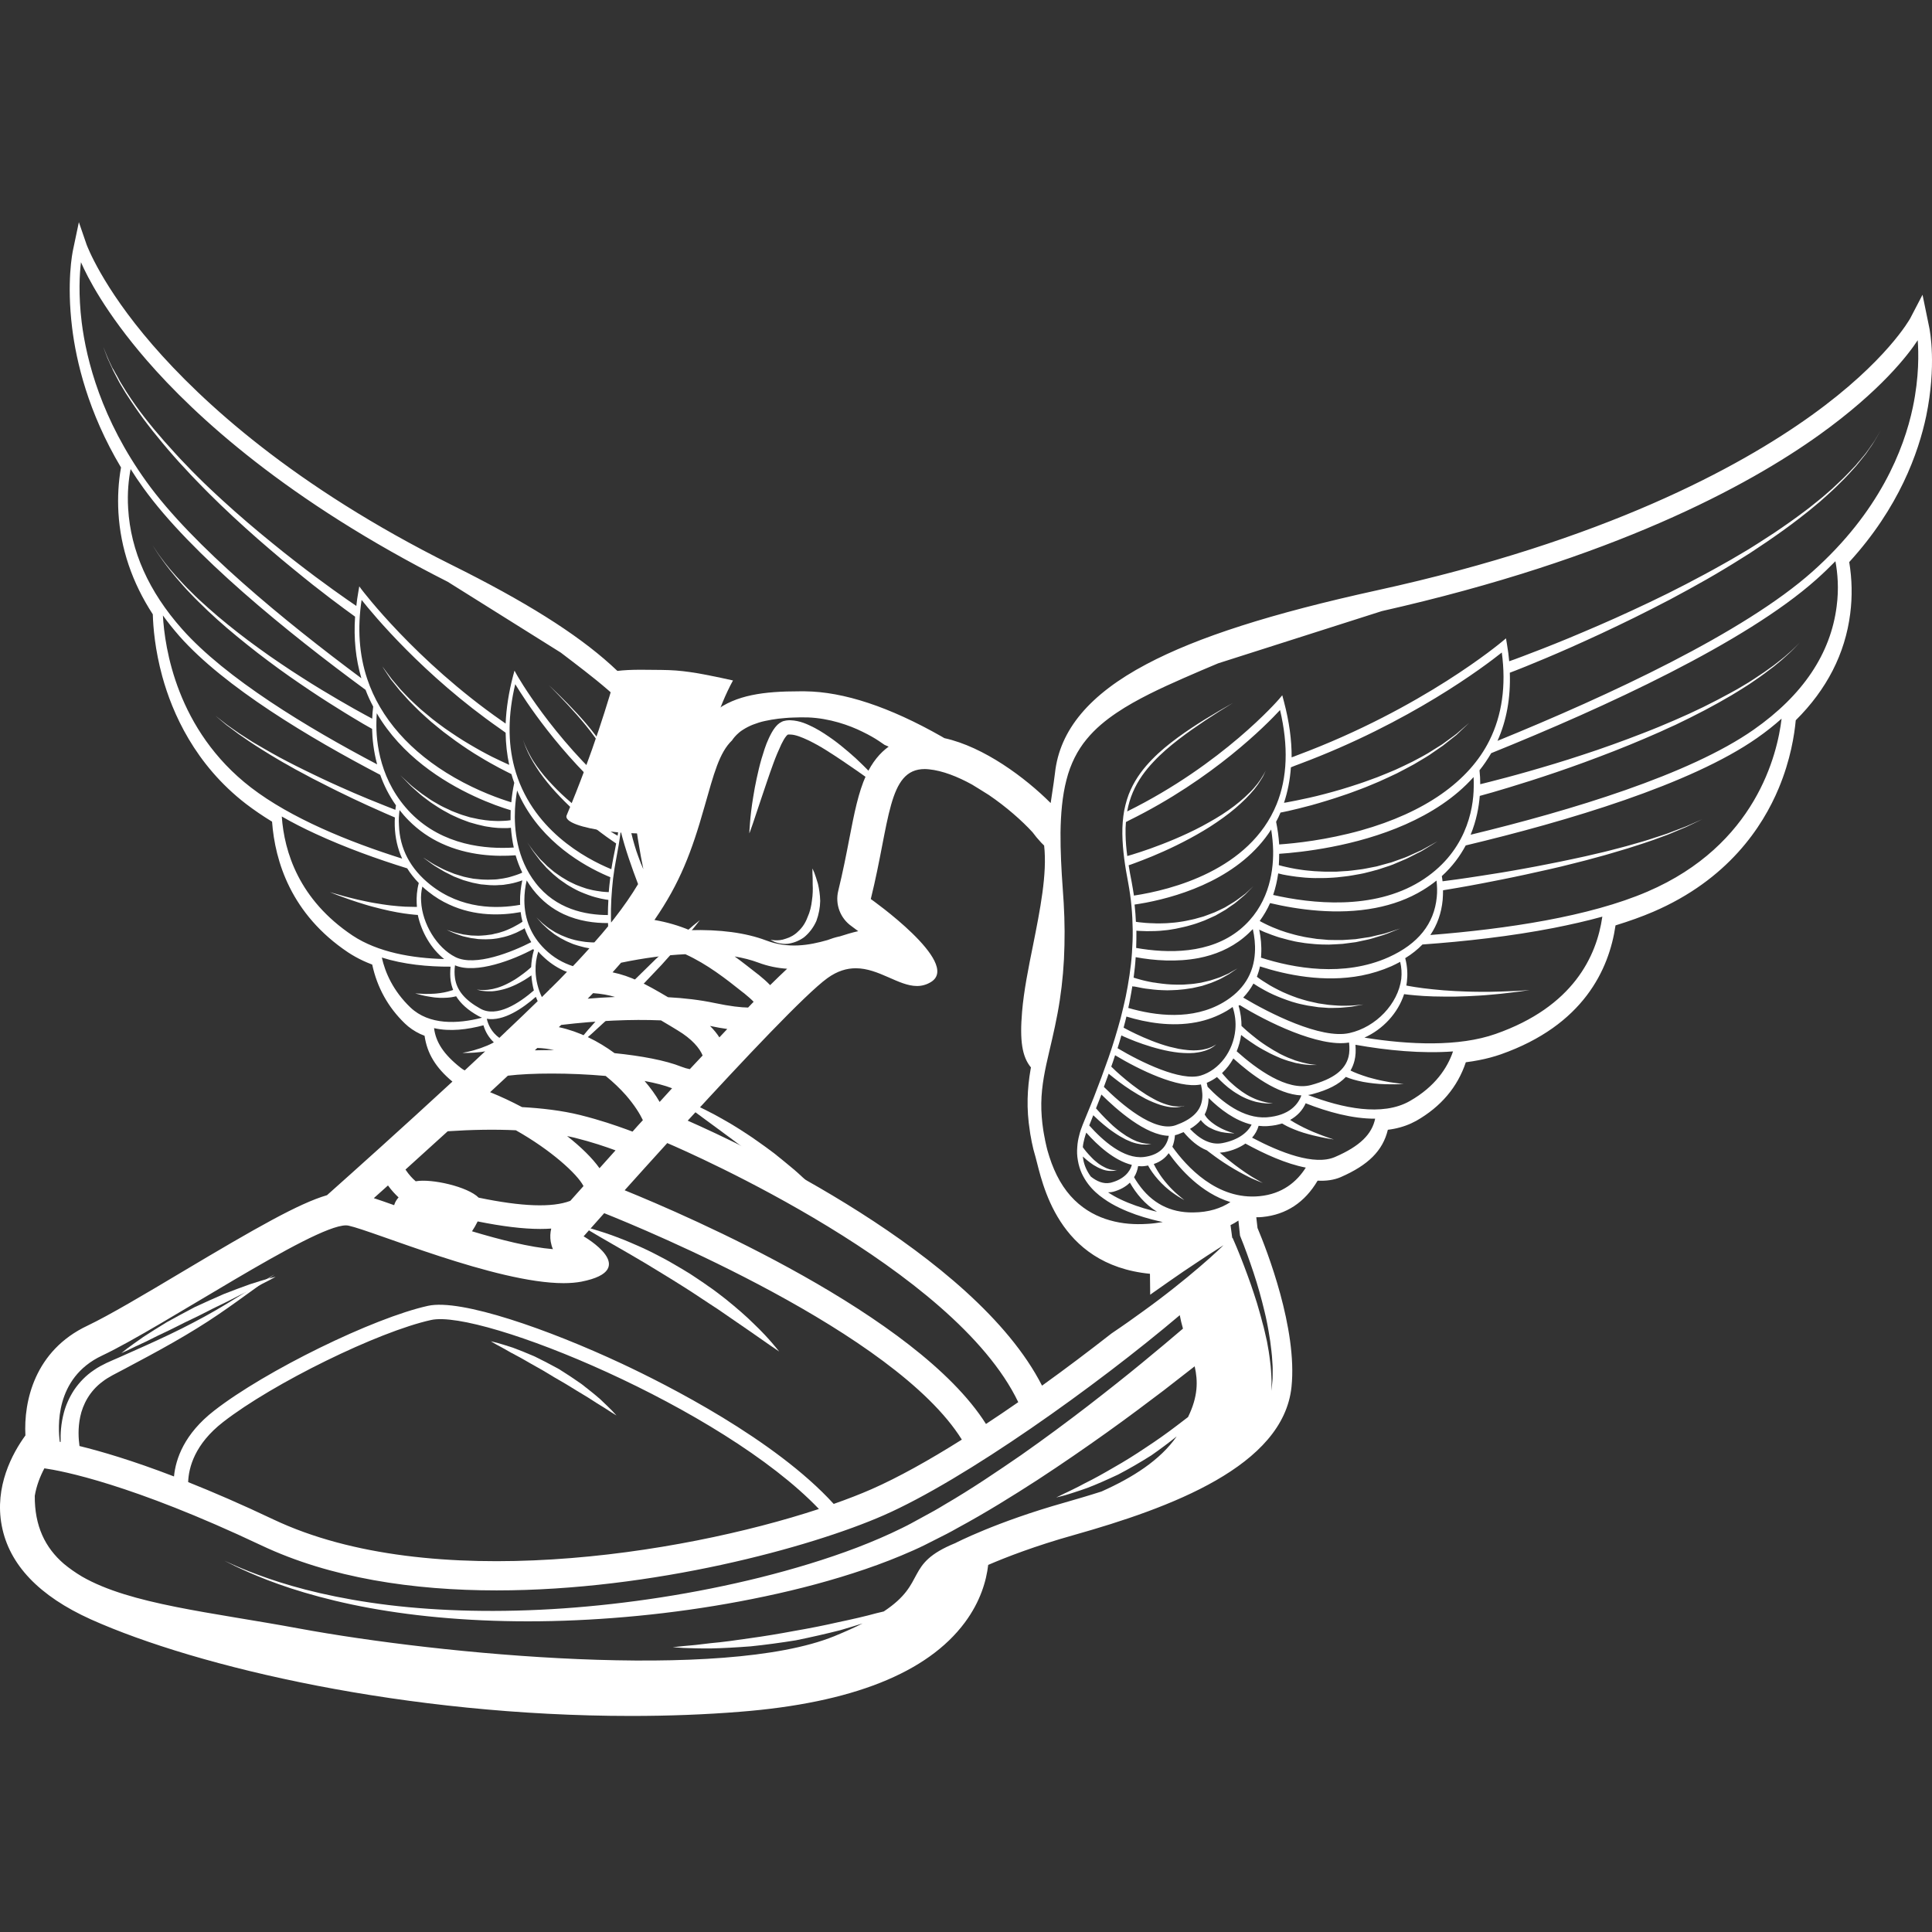 <svg width="200" height="200" viewBox="0 0 200 200" fill="none" xmlns="http://www.w3.org/2000/svg">
<rect x="0" y="0" width="200" height="200" fill="#333333" stroke="none"/>
<path d="M70.077 85.924C71.645 85.503 72.819 75.976 75.879 70.441C75.522 70.365 75.114 70.275 74.655 70.173C73.163 69.867 71.186 69.434 69.248 69.37C68.789 69.344 68.228 69.357 67.756 69.344C67.258 69.344 66.774 69.332 66.302 69.332C65.396 69.332 64.567 69.37 63.853 69.459C63.088 72.227 61.366 77.966 58.663 84.393C58.063 85.796 66.557 86.867 70.077 85.924Z" fill="white"/>
<path d="M91.156 81.153C90.71 80.643 90.072 79.929 89.243 79.126C88.835 78.718 88.376 78.297 87.866 77.863C87.356 77.43 86.82 76.983 86.221 76.55C85.621 76.129 84.996 75.695 84.282 75.325C83.568 74.968 82.828 74.598 81.808 74.56C81.668 74.56 81.566 74.56 81.387 74.586L81.272 74.611L81.208 74.624L81.094 74.649C81.043 74.662 80.992 74.688 80.941 74.713C80.571 74.892 80.405 75.109 80.239 75.3C79.946 75.682 79.767 76.052 79.589 76.422C79.244 77.149 79.04 77.876 78.824 78.577C78.62 79.279 78.466 79.968 78.326 80.605C78.186 81.256 78.071 81.868 77.982 82.442C77.79 83.577 77.689 84.533 77.638 85.209C77.574 85.885 77.574 86.268 77.574 86.268C77.574 86.268 77.714 85.91 77.931 85.273C78.148 84.635 78.454 83.73 78.811 82.646C79.181 81.562 79.589 80.299 80.073 78.986C80.316 78.322 80.596 77.659 80.89 77.034C81.043 76.728 81.208 76.422 81.387 76.205C81.451 76.129 81.514 76.078 81.54 76.052H81.553L81.617 76.039H81.642C81.655 76.039 81.744 76.027 81.795 76.039C82.318 76.039 83.007 76.32 83.632 76.613C84.269 76.919 84.894 77.264 85.481 77.634C86.667 78.373 87.751 79.126 88.695 79.776C89.626 80.439 90.404 80.988 90.952 81.37C91.5 81.753 91.819 81.97 91.819 81.97C91.819 81.97 91.59 81.676 91.156 81.153Z" fill="white"/>
<path d="M63.483 128.839C63.98 129.119 64.503 129.425 65.077 129.757C65.638 130.088 66.225 130.433 66.837 130.79C67.436 131.16 68.061 131.529 68.699 131.925C69.336 132.307 69.974 132.716 70.612 133.111C71.249 133.519 71.887 133.914 72.499 134.335C73.124 134.743 73.724 135.151 74.323 135.534C75.484 136.337 76.58 137.09 77.511 137.728C78.442 138.378 79.233 138.926 79.781 139.309C80.33 139.692 80.661 139.908 80.661 139.908C80.661 139.908 80.419 139.602 79.985 139.092C79.552 138.582 78.901 137.868 78.072 137.077C77.256 136.261 76.236 135.381 75.114 134.476C74.54 134.042 73.966 133.57 73.328 133.149C72.716 132.703 72.066 132.295 71.428 131.861C70.765 131.466 70.114 131.058 69.451 130.688C68.801 130.305 68.125 129.986 67.487 129.642C66.837 129.323 66.212 129.03 65.6 128.775C65 128.507 64.414 128.277 63.878 128.073C62.807 127.665 61.876 127.385 61.238 127.193C60.588 127.015 60.218 126.926 60.218 126.926C60.218 126.926 60.549 127.13 61.123 127.461C61.659 127.793 62.488 128.265 63.483 128.839Z" fill="white"/>
<path d="M86.17 124.987C85.431 124.145 84.512 123.202 83.492 122.245C82.969 121.773 82.446 121.263 81.872 120.804C81.311 120.332 80.725 119.86 80.138 119.388C79.538 118.942 78.939 118.496 78.327 118.075C77.728 117.641 77.115 117.259 76.529 116.876C75.942 116.506 75.355 116.149 74.794 115.843C74.233 115.524 73.698 115.231 73.2 114.989C72.205 114.478 71.338 114.096 70.739 113.853C70.127 113.611 69.782 113.484 69.782 113.484C69.782 113.484 70.076 113.726 70.598 114.109C71.121 114.491 71.874 115.052 72.766 115.715C73.213 116.047 73.698 116.404 74.208 116.774C74.718 117.157 75.253 117.552 75.814 117.96C76.363 118.381 76.937 118.802 77.511 119.235C78.097 119.656 78.671 120.115 79.258 120.562C79.845 121.008 80.431 121.454 80.992 121.914C81.566 122.36 82.115 122.806 82.663 123.227C83.734 124.094 84.742 124.911 85.609 125.599C86.476 126.301 87.203 126.875 87.713 127.283C88.224 127.691 88.53 127.908 88.53 127.908C88.53 127.908 88.313 127.602 87.93 127.079C87.497 126.556 86.923 125.816 86.17 124.987Z" fill="white"/>
<path d="M25.873 132.945C25.082 133.226 24.164 133.57 23.182 133.953C22.213 134.374 21.193 134.833 20.172 135.305C19.178 135.828 18.183 136.363 17.265 136.873C16.359 137.422 15.53 137.945 14.829 138.404C14.14 138.888 13.566 139.297 13.171 139.59C12.788 139.896 12.559 140.075 12.559 140.075C12.559 140.075 12.814 139.96 13.26 139.756C13.706 139.539 14.331 139.233 15.097 138.888C15.836 138.506 16.716 138.085 17.66 137.639C18.591 137.167 19.586 136.669 20.593 136.198C21.575 135.687 22.583 135.19 23.514 134.744C24.445 134.259 25.312 133.825 26.064 133.468C26.804 133.073 27.429 132.754 27.863 132.537C28.296 132.308 28.538 132.167 28.538 132.167C28.538 132.167 28.271 132.231 27.786 132.359C27.352 132.486 26.677 132.678 25.873 132.945Z" fill="white"/>
<path d="M52.872 140.011C53.497 140.329 54.224 140.738 54.989 141.184C55.767 141.605 56.57 142.077 57.374 142.574C58.19 143.033 58.993 143.518 59.746 143.99C60.498 144.436 61.212 144.87 61.799 145.265C62.411 145.635 62.909 145.954 63.253 146.183C63.61 146.4 63.814 146.528 63.814 146.528C63.814 146.528 63.648 146.349 63.368 146.043C63.074 145.75 62.654 145.329 62.118 144.831C61.582 144.36 60.919 143.837 60.218 143.288C59.478 142.765 58.687 142.242 57.871 141.732C57.029 141.273 56.188 140.827 55.371 140.432C54.542 140.074 53.764 139.756 53.101 139.513C52.413 139.284 51.839 139.118 51.443 139.003C51.035 138.901 50.806 138.85 50.806 138.85C50.806 138.85 51.01 138.965 51.38 139.182C51.737 139.373 52.26 139.654 52.872 140.011Z" fill="white"/>
<path d="M71.937 95.909C72.268 95.488 72.447 95.258 72.447 95.258C72.447 95.258 72.217 95.45 71.796 95.781C71.401 96.126 70.827 96.61 70.138 97.21C69.475 97.822 68.697 98.536 67.868 99.301C67.065 100.092 66.198 100.934 65.343 101.775C64.514 102.643 63.685 103.523 62.907 104.339C62.155 105.181 61.453 105.971 60.854 106.635C60.28 107.323 59.795 107.91 59.451 108.318C59.12 108.739 58.941 108.968 58.941 108.968C58.941 108.968 59.17 108.777 59.591 108.445C59.987 108.101 60.561 107.617 61.249 107.017C61.912 106.405 62.69 105.691 63.519 104.926C64.323 104.135 65.19 103.293 66.044 102.451C66.874 101.584 67.702 100.704 68.48 99.888C69.233 99.046 69.934 98.256 70.534 97.592C71.12 96.891 71.605 96.317 71.937 95.909Z" fill="white"/>
<path d="M80.188 97.504C80.469 97.619 80.915 97.733 81.464 97.708C81.999 97.657 82.637 97.453 83.211 97.045C83.759 96.611 84.219 95.999 84.512 95.336C84.767 94.647 84.894 93.933 84.907 93.27C84.894 92.606 84.792 92.007 84.678 91.51C84.537 91.012 84.397 90.617 84.295 90.336C84.18 90.069 84.104 89.903 84.104 89.903C84.104 89.903 84.104 90.069 84.104 90.375C84.117 90.668 84.142 91.089 84.129 91.573C84.155 92.058 84.142 92.632 84.053 93.206C83.989 93.793 83.849 94.405 83.594 94.953C83.389 95.514 83.058 96.024 82.65 96.394C82.267 96.79 81.783 97.045 81.349 97.172C80.915 97.338 80.507 97.351 80.227 97.338C79.946 97.325 79.768 97.287 79.768 97.287C79.768 97.287 79.806 97.312 79.87 97.351C79.946 97.376 80.048 97.44 80.188 97.504Z" fill="white"/>
<path d="M199.708 33.866L199.019 30.512L197.744 32.96C197.718 32.999 195.308 37.411 187.528 42.997C179.978 48.417 166.039 55.967 142.56 61.107C131.592 63.517 123.991 65.941 118.673 68.759C112.794 71.871 109.695 75.556 109.21 80.033C109.134 80.696 109.032 81.334 108.93 82.022C108.879 82.379 108.815 82.749 108.764 83.132C106.162 80.53 101.877 77.316 97.758 76.411C97.668 76.36 97.566 76.296 97.477 76.245C92.095 73.184 87.338 71.603 83.334 71.565C83.129 71.565 82.938 71.565 82.747 71.565C79.1 71.565 76.179 71.934 73.985 73.644C72.328 72.572 70.708 71.871 69.534 72.139C68.629 72.355 67.915 72.904 67.366 73.618C66.359 71.986 64.982 70.404 63.234 68.823C59.6 65.545 54.358 62.255 46.731 58.467C30.42 50.343 20.906 41.607 15.792 35.702C10.525 29.619 8.994 25.385 8.969 25.334L8.165 23L7.566 25.844C7.49 26.176 6.89 29.224 7.464 33.917C7.885 37.373 9.109 42.666 12.527 48.392C12.259 49.897 12.17 51.465 12.259 53.06C12.476 56.758 13.675 60.303 15.818 63.594C15.856 64.946 16.047 67.267 16.799 70.022C17.832 73.784 20.166 79.14 25.485 83.234C26.288 83.846 27.181 84.458 28.163 85.058C28.469 89.164 30.127 94.635 36.032 98.589C36.516 98.908 37.039 99.201 37.587 99.456C37.881 99.597 38.2 99.724 38.531 99.852C39.041 102.224 40.176 104.277 41.911 105.948C42.37 106.394 42.906 106.751 43.492 107.032C43.633 107.095 43.785 107.159 43.951 107.223C44.219 109.072 45.112 110.526 46.834 111.967C41.669 116.737 36.503 121.366 33.851 123.726C30.956 124.568 26.53 127.093 18.827 131.684C14.963 133.992 11.303 136.16 9.058 137.232C3.587 139.808 2.439 145.075 2.631 148.595C1.291 150.431 -0.596 153.887 0.182 157.943C0.947 161.973 4.059 165.225 9.403 167.636C20.498 172.609 42.089 177.634 65.326 177.634C69.19 177.634 72.991 177.494 76.613 177.201C88.167 176.295 95.998 173.183 99.875 167.967C101.507 165.774 102.107 163.631 102.298 161.999C104.096 161.221 107.144 160.035 111.149 158.912C121.198 156.081 132.842 151.77 133.696 143.57C134.321 137.55 131.133 129.388 130.177 127.118C130.138 126.748 130.087 126.378 130.049 126.009C130.266 126.009 130.483 126.009 130.687 125.983C133.161 125.741 135.074 124.466 136.4 122.221C137.318 122.272 138.109 122.144 138.772 121.864C141.642 120.614 143.147 119.122 143.67 116.954C143.899 116.928 144.116 116.89 144.32 116.852C145.162 116.686 145.927 116.405 146.616 116.023C149.166 114.569 150.888 112.528 151.742 109.965C152.214 109.901 152.661 109.837 153.094 109.748C153.898 109.595 154.65 109.391 155.352 109.149C163.909 106.139 166.575 100.362 167.238 95.796C168.653 95.362 169.967 94.891 171.128 94.393C178.856 91.077 182.465 85.606 184.136 81.589C185.36 78.656 185.756 76.067 185.896 74.562C189.11 71.373 191.01 67.662 191.533 63.53C191.762 61.757 191.724 59.959 191.431 58.186C196.583 52.55 198.598 46.874 199.402 43.061C200.473 37.858 199.797 34.261 199.708 33.866ZM75.796 76.628C75.784 76.628 75.822 76.577 75.898 76.475C75.975 76.373 76.09 76.232 76.255 76.067C76.421 75.901 76.638 75.71 76.931 75.531C77.212 75.352 77.544 75.174 77.926 75.021C78.309 74.88 78.73 74.728 79.176 74.638C79.622 74.536 80.107 74.46 80.592 74.396C81.089 74.345 81.586 74.294 82.109 74.281C82.645 74.256 83.117 74.256 83.678 74.268C85.859 74.358 87.899 75.059 89.302 75.76C90.016 76.105 90.578 76.436 90.96 76.692C91.343 76.947 91.559 77.1 91.559 77.1H91.547C91.7 77.163 91.84 77.227 91.993 77.291C91.113 77.929 90.297 78.872 89.647 80.288C88.856 82.035 88.435 84.165 87.912 86.869C87.606 88.463 87.249 90.287 86.777 92.212C86.433 93.602 86.981 95.056 88.142 95.873C88.371 96.038 88.614 96.217 88.843 96.395C88.193 96.536 87.542 96.74 86.904 96.944C86.892 96.944 86.892 96.944 86.879 96.944C86.471 97.033 86.063 97.161 85.668 97.314C83.754 97.862 81.625 98.232 79.303 97.352C77.174 96.549 74.508 96.204 71.397 96.293C70.274 95.822 69.063 95.464 67.749 95.235C70.376 91.434 71.613 88.157 72.914 83.553C73.909 80.071 74.457 77.903 75.796 76.628ZM73.973 103.831C72.468 103.512 70.823 103.32 69.152 103.231C66.767 101.816 65.288 101.05 63.413 100.655C63.719 100.311 64.012 99.979 64.293 99.66C66.691 99.163 68.922 98.87 70.95 98.78C73.233 99.826 75.133 101.318 76.893 102.721L77.046 102.836C77.467 103.18 77.786 103.461 78.016 103.703C77.824 103.894 77.633 104.098 77.442 104.302C76.702 104.29 75.605 104.175 73.973 103.831ZM75.286 106.522C75.018 106.802 74.738 107.095 74.47 107.389C74.215 106.993 73.896 106.598 73.501 106.203C74.138 106.343 74.738 106.445 75.286 106.522ZM60.033 115.423C58.171 114.964 56.093 114.722 54.039 114.607C52.955 114.033 51.846 113.51 50.736 113.064C51.348 112.49 51.96 111.916 52.573 111.355C54.97 111.062 59 111.049 62.699 111.381C63.489 112.018 64.191 112.694 64.79 113.37C65.696 114.416 66.244 115.309 66.55 115.959C66.18 116.354 65.823 116.75 65.479 117.145C65.288 117.081 65.084 117.005 64.829 116.903C63.719 116.507 62.227 115.972 60.033 115.423ZM63.719 119.084C63.132 119.734 62.584 120.346 62.061 120.933C61.309 119.874 60.135 118.726 58.707 117.604C58.962 117.655 59.217 117.719 59.459 117.77C61.347 118.242 62.699 118.714 63.719 119.084ZM40.049 69.716C40.125 69.83 40.215 69.958 40.304 70.098C40.355 70.162 40.393 70.238 40.444 70.315C40.495 70.379 40.559 70.455 40.61 70.519C40.84 70.812 41.095 71.131 41.388 71.488C41.681 71.82 42 72.177 42.344 72.547C42.689 72.916 43.059 73.261 43.441 73.644C43.824 74.013 44.232 74.358 44.64 74.728C45.061 75.072 45.482 75.429 45.903 75.76C46.119 75.926 46.336 76.092 46.553 76.245C46.77 76.411 46.987 76.564 47.191 76.717C47.624 77.023 48.045 77.316 48.453 77.584C48.657 77.712 48.861 77.852 49.065 77.98C49.27 78.107 49.461 78.222 49.652 78.337C50.035 78.579 50.404 78.783 50.736 78.974C51.412 79.357 51.973 79.65 52.381 79.854C52.585 79.956 52.738 80.033 52.84 80.084C52.879 80.109 52.917 80.122 52.942 80.135C53.032 80.441 53.121 80.747 53.236 81.04C53.096 81.678 52.993 82.354 52.93 83.055C51.769 82.698 49.499 81.908 47.038 80.492C42.485 77.878 39.36 74.332 38.008 70.264C37.179 67.777 36.988 65.035 37.434 62.102C38.633 63.619 43.849 69.919 51.756 75.429C51.96 75.569 52.152 75.71 52.343 75.85C52.356 76.998 52.483 78.107 52.713 79.178C52.662 79.153 52.598 79.127 52.547 79.102C52.152 78.923 51.578 78.656 50.902 78.324C50.57 78.145 50.2 77.967 49.818 77.75C49.627 77.648 49.422 77.533 49.231 77.418C49.027 77.304 48.823 77.176 48.619 77.061C48.198 76.819 47.777 76.551 47.344 76.271C47.127 76.13 46.91 75.99 46.693 75.837C46.477 75.684 46.26 75.544 46.043 75.391C45.609 75.085 45.188 74.753 44.767 74.434C44.359 74.09 43.939 73.758 43.556 73.427C43.173 73.07 42.791 72.738 42.446 72.394C42.102 72.037 41.77 71.705 41.477 71.386C41.184 71.042 40.916 70.736 40.687 70.455C40.623 70.391 40.572 70.315 40.521 70.251C40.47 70.187 40.419 70.111 40.368 70.047C40.266 69.919 40.176 69.792 40.1 69.69C39.781 69.256 39.59 69.001 39.59 69.001C39.59 69.001 39.73 69.256 40.049 69.716ZM63.591 95.082C63.477 95.222 63.375 95.362 63.26 95.503C63.26 95.388 63.247 95.286 63.247 95.171C63.234 94.47 63.247 93.768 63.285 93.067C63.324 92.365 63.387 91.664 63.464 90.963C63.553 90.261 63.655 89.585 63.795 88.871C63.974 87.953 64.14 86.996 64.255 86.027C64.727 87.914 65.428 89.879 66.053 91.524C65.377 92.659 64.573 93.819 63.591 95.082ZM56.947 102.377C56.87 102.313 56.807 102.236 56.768 102.198C56.807 102.236 56.858 102.313 56.934 102.389C56.654 102.657 56.373 102.938 56.093 103.218C55.71 102.415 55.468 101.484 55.442 100.527C55.417 99.813 55.519 99.137 55.723 98.5C55.85 98.653 55.99 98.806 56.144 98.946C56.832 99.622 57.559 100.107 58.299 100.451C58.426 100.515 58.554 100.553 58.694 100.604C58.158 101.178 57.572 101.765 56.947 102.377ZM57.342 108.702C56.654 108.702 56.003 108.715 55.365 108.728C55.455 108.651 55.531 108.562 55.621 108.486C56.194 108.498 56.768 108.575 57.342 108.702ZM56.386 98.245C54.996 96.88 54.294 95.184 54.282 93.22C54.282 92.48 54.371 91.779 54.524 91.141C54.715 91.46 54.932 91.766 55.161 92.072C56.105 93.284 57.202 94.1 58.35 94.635C59.919 95.362 61.564 95.566 62.941 95.554C62.941 95.668 62.954 95.783 62.954 95.885C62.52 96.421 62.035 96.982 61.525 97.556C61.436 97.556 61.36 97.556 61.27 97.556C61.053 97.556 60.837 97.518 60.594 97.505C60.365 97.467 60.123 97.441 59.88 97.39C59.638 97.339 59.396 97.288 59.153 97.212C59.038 97.173 58.911 97.135 58.796 97.097C58.681 97.059 58.554 97.008 58.439 96.957C58.324 96.906 58.209 96.855 58.095 96.816C57.98 96.752 57.865 96.701 57.763 96.65C57.648 96.6 57.546 96.536 57.444 96.485C57.342 96.421 57.24 96.357 57.138 96.293C57.036 96.23 56.947 96.166 56.858 96.115C56.768 96.051 56.679 95.975 56.603 95.924C56.437 95.796 56.284 95.668 56.156 95.567C56.029 95.439 55.914 95.337 55.825 95.248C55.633 95.069 55.531 94.967 55.531 94.967C55.531 94.967 55.633 95.082 55.812 95.273C55.901 95.375 56.016 95.49 56.131 95.63C56.258 95.758 56.411 95.885 56.564 96.038C56.641 96.115 56.73 96.191 56.819 96.268C56.909 96.332 56.998 96.408 57.1 96.485C57.202 96.561 57.291 96.638 57.393 96.714C57.495 96.778 57.597 96.842 57.712 96.918C57.827 96.982 57.929 97.059 58.044 97.122C58.158 97.186 58.273 97.237 58.388 97.301C58.503 97.365 58.618 97.428 58.745 97.48C58.86 97.531 58.987 97.582 59.102 97.632C59.345 97.747 59.587 97.811 59.829 97.888C60.072 97.964 60.314 98.015 60.543 98.079C60.709 98.104 60.862 98.143 61.015 98.168C60.62 98.615 60.199 99.061 59.765 99.533C59.625 99.686 59.472 99.852 59.306 100.017C58.286 99.686 57.291 99.137 56.386 98.245ZM54.855 87.608C54.945 87.761 55.059 87.94 55.2 88.144C55.34 88.335 55.493 88.539 55.672 88.769C55.761 88.884 55.85 89.011 55.94 89.126C56.041 89.241 56.144 89.356 56.245 89.47C56.348 89.585 56.462 89.713 56.564 89.828C56.679 89.942 56.794 90.057 56.922 90.172C57.036 90.287 57.164 90.401 57.291 90.516C57.419 90.618 57.546 90.72 57.674 90.835C57.801 90.937 57.929 91.052 58.069 91.141C58.209 91.23 58.337 91.332 58.477 91.422C58.745 91.626 59.026 91.766 59.306 91.932C59.447 92.021 59.587 92.072 59.714 92.149C59.855 92.212 59.982 92.289 60.123 92.34C60.39 92.442 60.658 92.569 60.901 92.646C61.028 92.684 61.143 92.735 61.27 92.773C61.385 92.812 61.5 92.837 61.615 92.876C61.831 92.939 62.048 92.978 62.227 93.028C62.405 93.067 62.571 93.092 62.699 93.118C62.813 93.131 62.903 93.143 62.979 93.156C62.954 93.679 62.928 94.202 62.928 94.725C60.62 94.725 57.546 94.125 55.442 91.396C53.491 88.884 53.21 85.848 53.312 83.757C53.35 83.094 53.427 82.443 53.529 81.831C55.57 86.626 59.714 89.215 62.342 90.44C62.648 90.58 62.928 90.707 63.183 90.809C63.183 90.848 63.171 90.873 63.171 90.912C63.107 91.396 63.056 91.868 63.017 92.353C62.954 92.353 62.864 92.353 62.763 92.34C62.635 92.34 62.482 92.314 62.303 92.302C62.125 92.276 61.921 92.251 61.704 92.212C61.589 92.187 61.474 92.174 61.36 92.149C61.245 92.123 61.117 92.085 60.99 92.059C60.735 92.008 60.48 91.906 60.212 91.817C60.072 91.766 59.944 91.715 59.804 91.664C59.663 91.6 59.523 91.562 59.396 91.485C59.115 91.345 58.834 91.23 58.567 91.052C58.426 90.975 58.286 90.886 58.158 90.809C58.018 90.72 57.891 90.631 57.763 90.542C57.636 90.452 57.495 90.35 57.368 90.261C57.24 90.159 57.113 90.057 56.998 89.955C56.87 89.853 56.756 89.751 56.641 89.649C56.526 89.534 56.411 89.419 56.309 89.317C56.207 89.215 56.093 89.1 55.99 89.011C55.888 88.909 55.799 88.794 55.71 88.692C55.531 88.476 55.365 88.284 55.225 88.106C55.085 87.915 54.97 87.749 54.868 87.608C54.677 87.328 54.562 87.175 54.562 87.175C54.562 87.175 54.664 87.315 54.855 87.608ZM61.398 102.81C62.265 102.874 62.979 103.002 63.668 103.206C62.686 103.244 61.73 103.308 60.837 103.384C61.028 103.193 61.207 103.002 61.398 102.81ZM63.936 86.512C63.859 86.461 63.719 86.384 63.54 86.282C63.234 86.103 62.801 85.823 62.291 85.479C61.258 84.79 59.906 83.795 58.605 82.635C58.273 82.341 57.955 82.035 57.648 81.729C57.342 81.423 57.036 81.091 56.743 80.773C56.603 80.607 56.462 80.441 56.322 80.288C56.194 80.122 56.054 79.956 55.927 79.791C55.672 79.459 55.442 79.14 55.238 78.821C55.136 78.656 55.034 78.502 54.957 78.35C54.868 78.196 54.792 78.043 54.715 77.903C54.639 77.75 54.575 77.61 54.511 77.482C54.447 77.355 54.396 77.227 54.345 77.112C54.243 76.896 54.192 76.692 54.141 76.564C54.179 76.692 54.243 76.896 54.333 77.125C54.383 77.24 54.422 77.38 54.486 77.508C54.549 77.648 54.613 77.788 54.677 77.941C54.753 78.082 54.83 78.247 54.919 78.413C55.008 78.579 55.098 78.732 55.2 78.911C55.404 79.242 55.621 79.587 55.863 79.944C55.99 80.122 56.118 80.288 56.245 80.466C56.373 80.632 56.513 80.811 56.654 80.989C56.934 81.334 57.227 81.678 57.534 82.01C57.84 82.341 58.158 82.673 58.477 82.992C59.753 84.267 61.092 85.351 62.099 86.116C62.609 86.499 63.03 86.805 63.336 87.009C63.566 87.175 63.732 87.277 63.783 87.315C63.694 87.8 63.604 88.284 63.502 88.756C63.426 89.151 63.349 89.572 63.285 89.981C60.582 88.871 54.957 85.836 53.248 79.433C52.56 76.857 52.585 73.962 53.338 70.825C54.256 72.343 57.865 77.992 63.681 83.017C63.745 83.731 63.872 84.509 64.063 85.313C64.038 85.734 64 86.129 63.936 86.512ZM39.003 73.835C41.566 78.222 45.813 80.9 49.078 82.418C50.685 83.17 52.05 83.629 52.866 83.872C52.853 84.203 52.853 84.548 52.853 84.905C52.777 84.917 52.687 84.93 52.585 84.943C52.419 84.956 52.215 84.981 51.973 84.981C51.858 84.981 51.731 84.994 51.603 84.994C51.476 84.994 51.336 84.981 51.182 84.981C51.042 84.981 50.889 84.968 50.736 84.956C50.583 84.943 50.417 84.93 50.252 84.905C49.92 84.854 49.575 84.815 49.218 84.726C49.04 84.688 48.861 84.65 48.67 84.611C48.492 84.56 48.3 84.497 48.122 84.445C47.752 84.344 47.382 84.191 47.012 84.05C46.821 83.986 46.642 83.897 46.464 83.808C46.285 83.719 46.094 83.642 45.915 83.553C45.737 83.476 45.558 83.362 45.392 83.272C45.214 83.17 45.048 83.081 44.882 82.979C44.717 82.89 44.551 82.775 44.398 82.673C44.245 82.571 44.079 82.456 43.939 82.354C43.633 82.163 43.365 81.92 43.097 81.729C42.969 81.627 42.842 81.525 42.727 81.436C42.663 81.385 42.612 81.347 42.561 81.296C42.51 81.245 42.459 81.193 42.408 81.155C42.204 80.964 42.026 80.811 41.885 80.671C41.592 80.403 41.426 80.25 41.426 80.25C41.426 80.25 41.592 80.415 41.873 80.696C42.013 80.836 42.191 81.015 42.383 81.219C42.434 81.27 42.485 81.321 42.536 81.372C42.587 81.423 42.651 81.474 42.702 81.525C42.816 81.627 42.931 81.729 43.059 81.844C43.314 82.061 43.581 82.316 43.875 82.532C44.028 82.647 44.181 82.762 44.334 82.877C44.487 82.992 44.653 83.119 44.819 83.221C44.984 83.323 45.15 83.438 45.329 83.553C45.507 83.655 45.673 83.782 45.852 83.872C46.03 83.974 46.209 84.063 46.387 84.165C46.566 84.267 46.744 84.369 46.936 84.445C47.305 84.611 47.675 84.79 48.045 84.917C48.236 84.981 48.415 85.058 48.593 85.121C48.772 85.172 48.963 85.224 49.142 85.275C49.499 85.389 49.843 85.44 50.175 85.53C50.341 85.568 50.507 85.581 50.66 85.606C50.813 85.632 50.966 85.657 51.119 85.67C51.259 85.683 51.412 85.695 51.54 85.708C51.68 85.708 51.807 85.721 51.922 85.721C52.164 85.734 52.368 85.721 52.547 85.721C52.687 85.708 52.789 85.708 52.891 85.695C52.942 86.346 53.032 87.034 53.185 87.736C50.353 87.914 45.877 87.557 42.548 84.191C39.335 80.926 38.914 76.857 38.965 74.715C38.965 74.421 38.99 74.128 39.003 73.835ZM41.362 83.859C41.643 84.216 41.949 84.573 42.293 84.917C43.339 85.976 44.5 86.754 45.686 87.302C48.453 88.59 51.374 88.692 53.376 88.539C53.555 89.139 53.771 89.738 54.065 90.325C54.039 90.338 54.001 90.35 53.975 90.376C53.822 90.44 53.644 90.516 53.44 90.58C53.236 90.656 52.993 90.72 52.738 90.797C52.611 90.835 52.471 90.861 52.343 90.886C52.203 90.912 52.062 90.95 51.909 90.963C51.756 90.988 51.616 91.001 51.463 91.026C51.31 91.039 51.157 91.052 50.991 91.052C50.672 91.077 50.341 91.064 50.009 91.052C49.843 91.052 49.678 91.026 49.512 91.013C49.346 91.001 49.18 90.975 49.002 90.963C48.67 90.899 48.326 90.835 48.007 90.758C47.675 90.656 47.356 90.567 47.05 90.465C46.744 90.338 46.451 90.223 46.17 90.108C46.03 90.057 45.903 89.981 45.762 89.917C45.635 89.853 45.507 89.789 45.392 89.725C45.15 89.598 44.933 89.496 44.742 89.368C44.551 89.241 44.385 89.139 44.245 89.049C43.977 88.871 43.811 88.782 43.811 88.782C43.811 88.782 43.964 88.897 44.232 89.088C44.372 89.19 44.525 89.305 44.717 89.445C44.895 89.585 45.125 89.713 45.354 89.853C45.469 89.93 45.596 89.993 45.724 90.07C45.852 90.146 45.979 90.236 46.119 90.299C46.4 90.44 46.693 90.58 46.987 90.733C47.293 90.848 47.611 90.975 47.943 91.103C48.275 91.205 48.606 91.294 48.938 91.383C49.104 91.409 49.282 91.447 49.448 91.485C49.614 91.511 49.78 91.562 49.958 91.562C50.303 91.587 50.634 91.638 50.953 91.638C51.119 91.638 51.272 91.651 51.438 91.638C51.591 91.626 51.744 91.613 51.897 91.613C52.05 91.613 52.19 91.587 52.33 91.562C52.471 91.536 52.611 91.524 52.738 91.498C53.006 91.447 53.248 91.396 53.453 91.332C53.669 91.281 53.848 91.205 54.014 91.154C54.026 91.141 54.039 91.141 54.065 91.141C53.924 91.83 53.822 92.582 53.835 93.36C53.835 93.462 53.835 93.564 53.848 93.666C51.438 94.1 47.765 94.138 44.563 91.6C42.472 89.942 41.375 87.851 41.299 85.402C41.26 84.841 41.299 84.344 41.362 83.859ZM43.722 91.779C43.913 91.957 44.117 92.136 44.334 92.302C45.035 92.863 45.749 93.296 46.477 93.628C49.18 94.891 51.96 94.776 53.899 94.419C53.937 94.763 54.001 95.082 54.09 95.413C54.065 95.426 54.039 95.452 54.014 95.464C53.912 95.528 53.771 95.63 53.618 95.707C53.465 95.796 53.287 95.885 53.108 95.987C52.917 96.077 52.713 96.179 52.496 96.268C52.279 96.357 52.05 96.446 51.807 96.51C51.693 96.549 51.565 96.587 51.438 96.612C51.31 96.638 51.182 96.663 51.055 96.701C50.927 96.74 50.8 96.752 50.672 96.765C50.545 96.778 50.417 96.803 50.29 96.816C50.035 96.842 49.78 96.855 49.525 96.867C49.27 96.855 49.027 96.855 48.785 96.842C48.542 96.816 48.313 96.778 48.096 96.752C47.981 96.74 47.879 96.727 47.777 96.689C47.675 96.663 47.573 96.638 47.484 96.625C47.293 96.574 47.114 96.549 46.974 96.497C46.821 96.446 46.693 96.395 46.578 96.37C46.362 96.293 46.234 96.255 46.234 96.255C46.234 96.255 46.362 96.306 46.566 96.408C46.668 96.459 46.808 96.51 46.948 96.574C47.101 96.65 47.267 96.689 47.459 96.765C47.548 96.791 47.65 96.829 47.752 96.867C47.854 96.906 47.956 96.931 48.071 96.957C48.288 97.008 48.517 97.059 48.759 97.11C49.002 97.135 49.244 97.173 49.499 97.212C49.754 97.224 50.009 97.237 50.277 97.237C50.404 97.237 50.545 97.224 50.672 97.224C50.8 97.224 50.927 97.212 51.055 97.199C51.182 97.186 51.31 97.161 51.438 97.148C51.565 97.135 51.693 97.097 51.82 97.071C52.062 97.033 52.305 96.957 52.534 96.893C52.764 96.829 52.981 96.74 53.172 96.663C53.363 96.587 53.555 96.51 53.708 96.421C53.873 96.344 54.001 96.268 54.129 96.204C54.205 96.166 54.256 96.128 54.307 96.089C54.486 96.6 54.715 97.071 54.996 97.531C53.057 98.525 49.193 100.107 47.14 99.074C45.227 98.117 43.709 95.63 43.594 93.309C43.556 92.773 43.607 92.263 43.722 91.779ZM47.101 99.928C49.282 100.872 53.21 99.329 55.187 98.257C55.212 98.283 55.251 98.308 55.276 98.334C55.085 98.972 55.008 99.584 54.983 100.119C54.945 100.158 54.894 100.196 54.83 100.26C54.677 100.387 54.473 100.579 54.205 100.77C54.078 100.872 53.937 100.974 53.784 101.076C53.631 101.191 53.478 101.28 53.312 101.395C53.147 101.497 52.968 101.599 52.802 101.688C52.624 101.777 52.445 101.879 52.267 101.956C52.177 101.994 52.088 102.032 51.999 102.071C51.909 102.109 51.82 102.134 51.731 102.173C51.642 102.198 51.552 102.236 51.463 102.262C51.374 102.287 51.285 102.313 51.208 102.326C51.119 102.351 51.042 102.377 50.953 102.389C50.876 102.402 50.787 102.415 50.711 102.428C50.557 102.453 50.404 102.479 50.264 102.479C50.124 102.479 49.996 102.492 49.894 102.492C49.78 102.479 49.69 102.479 49.614 102.466C49.461 102.453 49.359 102.453 49.359 102.453C49.359 102.453 49.448 102.479 49.601 102.504C49.678 102.517 49.78 102.543 49.882 102.568C49.996 102.581 50.111 102.594 50.252 102.606C50.392 102.619 50.532 102.619 50.698 102.619C50.774 102.619 50.864 102.619 50.94 102.619C51.017 102.619 51.106 102.606 51.195 102.594C51.285 102.581 51.374 102.568 51.463 102.555C51.552 102.543 51.642 102.517 51.731 102.504C51.82 102.479 51.909 102.466 52.011 102.44C52.101 102.415 52.19 102.389 52.292 102.364C52.483 102.313 52.662 102.236 52.84 102.173C53.019 102.109 53.197 102.02 53.376 101.943C53.542 101.854 53.72 101.777 53.873 101.688C54.026 101.599 54.179 101.51 54.32 101.433C54.6 101.267 54.817 101.101 54.983 100.987C54.996 100.987 54.996 100.974 55.008 100.974C55.047 101.51 55.136 102.032 55.264 102.53C53.759 103.831 51.45 105.374 49.729 104.417C48.122 103.525 47.28 102.517 47.101 101.254C47.038 100.834 47.038 100.4 47.101 99.928ZM55.468 103.193C55.531 103.346 55.595 103.486 55.659 103.639C54.677 104.596 53.618 105.616 52.509 106.662C52.458 106.662 52.419 106.662 52.419 106.662C52.419 106.662 52.445 106.675 52.496 106.675C52.228 106.93 51.96 107.185 51.693 107.44C50.876 106.853 50.532 106.075 50.392 105.463C52.126 105.756 54.129 104.366 55.468 103.193ZM69.075 118.331C71.613 119.415 98.791 131.34 105.41 145.151C104.287 145.929 103.178 146.682 102.068 147.409C94.914 136.084 71.141 125.843 64.663 123.216C65.951 121.775 67.469 120.104 69.075 118.331ZM66.729 111.903C67.838 112.108 68.82 112.363 69.573 112.656C69.139 113.128 68.706 113.6 68.285 114.072C67.877 113.357 67.354 112.63 66.729 111.903ZM63.617 109.021C61.934 107.784 59.969 106.789 57.852 106.33C57.929 106.254 58.018 106.177 58.095 106.101C61.844 105.654 65.39 105.501 68.425 105.629C68.744 105.82 69.075 106.011 69.433 106.228L70.147 106.662C71.639 107.555 72.43 108.511 72.736 109.264C72.302 109.735 71.856 110.207 71.409 110.679C71.141 110.628 70.861 110.552 70.567 110.437C68.884 109.761 66.359 109.302 63.617 109.021ZM76.052 99.01C76.931 99.163 77.748 99.367 78.462 99.635C79.508 100.03 80.515 100.221 81.484 100.285C80.949 100.783 80.362 101.356 79.724 101.981C79.393 101.637 79.01 101.293 78.551 100.923L78.398 100.808C77.658 100.234 76.88 99.609 76.052 99.01ZM66.984 78.171C67.15 77.52 67.354 76.883 67.621 76.258C67.877 75.633 68.208 75.034 68.629 74.511C68.846 74.243 69.088 74.001 69.369 73.809C69.509 73.707 69.662 73.631 69.815 73.567C69.968 73.503 70.134 73.465 70.3 73.427C70.147 73.478 69.994 73.541 69.853 73.631C69.713 73.72 69.585 73.809 69.458 73.924C69.216 74.141 69.012 74.396 68.833 74.664C68.489 75.212 68.246 75.811 68.03 76.424C67.826 77.036 67.672 77.674 67.545 78.311C67.417 78.949 67.315 79.599 67.252 80.237L67.226 80.454L66.984 80.53C66.805 80.581 66.652 80.645 66.512 80.76C66.384 80.875 66.257 80.989 66.168 81.155C65.964 81.461 65.862 81.857 65.798 82.265C65.657 83.081 65.709 83.948 65.772 84.815C65.849 85.683 65.976 86.55 66.129 87.417L66.346 88.68L66.601 89.981C66.41 89.572 66.257 89.164 66.104 88.743C65.951 88.323 65.798 87.902 65.683 87.481C65.555 87.047 65.441 86.614 65.339 86.18C65.237 85.746 65.16 85.3 65.096 84.854C65.033 84.407 64.982 83.961 64.982 83.502C64.969 83.043 64.982 82.584 65.058 82.112C65.147 81.653 65.275 81.168 65.555 80.734C65.683 80.517 65.887 80.326 66.104 80.16C66.257 80.046 66.435 79.982 66.614 79.931C66.716 79.332 66.831 78.745 66.984 78.171ZM8.459 33.381C8.102 30.486 8.242 28.28 8.382 27.145C9.02 28.624 10.895 32.335 15.18 37.284C20.23 43.112 29.731 51.822 46.349 60.227L58.056 67.56C58.873 68.185 59.702 68.81 60.518 69.448C61.334 70.085 62.15 70.736 62.941 71.424C63.745 72.113 64.522 72.84 65.275 73.669C65.683 74.128 66.091 74.613 66.461 75.148C65.645 76.998 65.492 78.974 65.492 78.974C64.688 79.14 64.191 79.65 63.923 80.377C63.566 79.178 63.056 78.209 62.495 77.329C61.934 76.449 61.321 75.671 60.696 74.932C59.447 73.465 58.133 72.177 56.807 70.914C57.457 71.577 58.108 72.241 58.745 72.929C59.383 73.618 60.02 74.332 60.633 75.085C61.245 75.837 61.844 76.641 62.393 77.533C62.928 78.426 63.438 79.421 63.77 80.607C63.783 80.658 63.795 80.709 63.808 80.76C63.719 81.142 63.668 81.576 63.668 82.035C57.151 76.322 53.516 69.894 53.478 69.817L53.261 69.422L53.108 69.983C52.662 71.692 52.407 73.337 52.343 74.906C52.215 74.817 52.088 74.715 51.948 74.626C42.982 68.376 37.511 61.12 37.447 61.043L37.192 60.699L37.09 61.298C37.001 61.783 36.937 62.255 36.886 62.727C36.682 62.586 36.338 62.357 35.904 62.051C35.113 61.502 33.991 60.699 32.652 59.704C31.989 59.207 31.262 58.658 30.497 58.059C29.731 57.472 28.941 56.835 28.112 56.159C27.283 55.495 26.441 54.781 25.587 54.054C24.732 53.315 23.865 52.562 23.01 51.772C22.59 51.376 22.156 50.994 21.735 50.586C21.314 50.19 20.893 49.782 20.485 49.374C20.281 49.17 20.077 48.966 19.873 48.762C19.669 48.558 19.465 48.341 19.274 48.137C18.866 47.729 18.483 47.308 18.1 46.887C17.335 46.058 16.595 45.216 15.919 44.4C15.575 43.992 15.256 43.571 14.938 43.176C14.619 42.78 14.325 42.36 14.045 41.977C13.764 41.582 13.496 41.186 13.254 40.816C13.127 40.638 13.012 40.434 12.897 40.255C12.782 40.064 12.667 39.885 12.565 39.72C12.514 39.63 12.463 39.541 12.412 39.465C12.361 39.375 12.31 39.286 12.272 39.197C12.183 39.018 12.081 38.852 11.992 38.699C11.902 38.534 11.813 38.38 11.736 38.24C11.634 38.1 11.571 37.947 11.507 37.807C11.367 37.526 11.252 37.271 11.15 37.041C11.06 36.799 10.971 36.608 10.907 36.442C10.78 36.11 10.703 35.945 10.703 35.945C10.703 35.945 10.767 36.123 10.895 36.455C10.959 36.621 11.035 36.825 11.124 37.067C11.226 37.297 11.341 37.552 11.481 37.845C11.545 37.985 11.622 38.138 11.685 38.304C11.762 38.457 11.851 38.61 11.928 38.776C12.017 38.942 12.106 39.108 12.195 39.286C12.246 39.375 12.285 39.465 12.336 39.554C12.387 39.643 12.438 39.732 12.489 39.822C12.591 40 12.706 40.191 12.82 40.37C12.935 40.561 13.05 40.765 13.178 40.944C13.433 41.327 13.688 41.735 13.968 42.13C14.249 42.525 14.542 42.959 14.848 43.367C15.167 43.775 15.473 44.209 15.818 44.63C16.493 45.471 17.208 46.339 17.973 47.206C18.355 47.639 18.738 48.073 19.146 48.494C19.337 48.711 19.541 48.928 19.745 49.144C19.95 49.348 20.154 49.565 20.358 49.782C20.766 50.216 21.187 50.624 21.595 51.045C22.016 51.465 22.436 51.873 22.857 52.282C23.699 53.098 24.566 53.889 25.408 54.654C26.262 55.419 27.091 56.159 27.908 56.847C28.724 57.549 29.515 58.212 30.267 58.824C31.019 59.449 31.734 60.01 32.397 60.546C33.723 61.592 34.845 62.433 35.623 63.007C36.197 63.428 36.593 63.709 36.758 63.836C36.605 66.094 36.822 68.223 37.409 70.213C29.489 64.321 19.924 56.503 15.154 49.858C10.512 43.405 8.956 37.335 8.459 33.381ZM13.267 52.639C13.165 51.006 13.318 49.616 13.522 48.558C13.93 49.208 14.376 49.871 14.848 50.522C19.784 57.383 29.757 65.469 37.843 71.412C38.072 72.024 38.34 72.598 38.633 73.146C38.582 73.554 38.544 73.962 38.531 74.396C38.353 74.307 38.11 74.179 37.817 74.013C37.154 73.656 36.197 73.121 35.062 72.457C33.927 71.794 32.601 71.004 31.198 70.098C30.497 69.652 29.77 69.18 29.043 68.682C28.316 68.198 27.576 67.675 26.836 67.139C26.466 66.871 26.109 66.604 25.74 66.336C25.383 66.055 25.013 65.787 24.655 65.507C23.941 64.946 23.24 64.385 22.577 63.823C21.914 63.249 21.263 62.688 20.664 62.127C20.37 61.847 20.077 61.579 19.797 61.285C19.516 61.005 19.248 60.75 18.993 60.469C18.483 59.934 18.024 59.411 17.628 58.952C17.437 58.709 17.246 58.48 17.08 58.276C16.914 58.059 16.761 57.855 16.621 57.664C16.34 57.306 16.149 56.975 16.009 56.771C15.868 56.554 15.792 56.452 15.792 56.452C15.792 56.452 15.868 56.567 16.009 56.784C16.149 57 16.34 57.332 16.621 57.702C16.761 57.893 16.901 58.11 17.067 58.327C17.233 58.544 17.412 58.786 17.603 59.028C17.998 59.513 18.445 60.061 18.942 60.61C19.184 60.89 19.452 61.171 19.733 61.464C20.001 61.757 20.294 62.038 20.587 62.331C21.174 62.918 21.811 63.517 22.475 64.117C23.138 64.716 23.827 65.303 24.541 65.889C24.898 66.183 25.255 66.463 25.612 66.757C25.969 67.037 26.339 67.331 26.696 67.611C27.423 68.172 28.163 68.721 28.877 69.244C29.604 69.766 30.318 70.277 31.019 70.749C32.41 71.705 33.723 72.559 34.858 73.261C35.98 73.975 36.937 74.536 37.6 74.932C38.034 75.187 38.353 75.365 38.518 75.454C38.544 76.475 38.671 77.75 39.041 79.127C31.861 75.352 23.355 70.213 18.84 65.112C15.409 61.247 13.522 57.039 13.267 52.639ZM25.982 81.525C18.266 75.582 17.042 66.999 16.863 63.709C17.386 64.436 17.96 65.15 18.572 65.851C23.227 71.118 32.065 76.398 39.36 80.211C39.73 81.257 40.253 82.329 40.992 83.374C40.967 83.527 40.941 83.68 40.929 83.833C40.508 83.668 39.488 83.272 38.123 82.711C37.677 82.52 37.179 82.316 36.669 82.099C36.159 81.869 35.611 81.64 35.05 81.385C34.488 81.13 33.914 80.875 33.328 80.594C33.035 80.454 32.741 80.314 32.448 80.173C32.154 80.033 31.848 79.88 31.555 79.74C30.956 79.459 30.369 79.14 29.782 78.847C29.196 78.553 28.635 78.235 28.086 77.929C27.806 77.776 27.538 77.623 27.283 77.469C27.015 77.316 26.76 77.163 26.517 77.023C26.262 76.883 26.02 76.73 25.791 76.577C25.561 76.424 25.331 76.283 25.115 76.143C25.013 76.079 24.898 76.003 24.796 75.939C24.694 75.863 24.592 75.799 24.503 75.735C24.311 75.595 24.12 75.467 23.954 75.352C23.776 75.225 23.622 75.123 23.47 75.008C23.329 74.893 23.189 74.791 23.061 74.689C22.577 74.307 22.296 74.09 22.296 74.09C22.296 74.09 22.577 74.319 23.049 74.728C23.163 74.829 23.304 74.944 23.444 75.059C23.597 75.174 23.75 75.289 23.929 75.416C24.094 75.544 24.286 75.684 24.477 75.824C24.579 75.901 24.668 75.977 24.77 76.041C24.872 76.105 24.974 76.181 25.089 76.258C25.306 76.411 25.523 76.551 25.752 76.717C25.982 76.87 26.224 77.036 26.466 77.189C26.709 77.342 26.964 77.508 27.232 77.674C27.487 77.839 27.755 78.005 28.035 78.171C28.584 78.49 29.145 78.847 29.719 79.153C30.293 79.484 30.879 79.816 31.479 80.122C31.772 80.275 32.065 80.441 32.358 80.594C32.652 80.747 32.945 80.9 33.239 81.04C33.825 81.347 34.399 81.627 34.96 81.908C35.521 82.188 36.057 82.443 36.567 82.686C37.077 82.928 37.562 83.157 38.021 83.362C39.449 84.012 40.508 84.471 40.878 84.624C40.865 84.905 40.852 85.198 40.865 85.504C40.903 86.716 41.158 87.851 41.63 88.884C36.083 87.136 30.114 84.701 25.982 81.525ZM36.491 96.842C30.943 93.131 29.425 88.182 29.17 84.522C30.28 85.16 31.453 85.759 32.677 86.32C35.738 87.736 39.029 88.922 42.153 89.891C42.485 90.427 42.893 90.937 43.352 91.409C43.148 92.174 43.11 92.901 43.135 93.475C43.148 93.615 43.148 93.743 43.161 93.883C43.11 93.883 43.046 93.883 42.982 93.883C42.727 93.883 42.37 93.87 41.923 93.858C41.49 93.832 40.98 93.794 40.431 93.73C40.164 93.704 39.883 93.653 39.59 93.615C39.309 93.564 39.016 93.526 38.722 93.475C38.442 93.424 38.149 93.373 37.868 93.309C37.587 93.245 37.307 93.182 37.039 93.131C36.771 93.067 36.516 93.003 36.261 92.939C36.019 92.876 35.789 92.812 35.572 92.761C35.139 92.646 34.794 92.531 34.539 92.467C34.297 92.391 34.144 92.353 34.144 92.353C34.144 92.353 34.284 92.404 34.527 92.506C34.769 92.595 35.126 92.748 35.547 92.888C35.764 92.965 35.98 93.041 36.223 93.131C36.465 93.207 36.72 93.296 36.988 93.386C37.256 93.462 37.524 93.551 37.804 93.641C38.085 93.73 38.365 93.806 38.659 93.883C38.939 93.96 39.233 94.023 39.513 94.1C39.794 94.164 40.074 94.227 40.342 94.291C40.878 94.406 41.388 94.495 41.822 94.559C42.255 94.623 42.625 94.661 42.88 94.686C43.008 94.699 43.11 94.699 43.186 94.712C43.212 94.712 43.237 94.712 43.25 94.712C43.633 96.523 44.653 98.232 45.979 99.278C42.714 99.201 39.118 98.589 36.491 96.842ZM42.485 104.29C40.687 102.568 39.87 100.668 39.526 99.125C41.783 99.839 44.308 100.081 46.642 100.068C46.591 100.591 46.591 101.089 46.655 101.535C46.706 101.867 46.795 102.185 46.91 102.479C46.846 102.504 46.77 102.53 46.681 102.555C46.477 102.619 46.247 102.683 45.979 102.734C45.724 102.785 45.444 102.823 45.176 102.849C45.035 102.861 44.908 102.874 44.767 102.874C44.627 102.887 44.5 102.887 44.372 102.887C44.117 102.9 43.875 102.887 43.671 102.874C43.467 102.874 43.301 102.849 43.173 102.849C43.059 102.836 42.982 102.836 42.982 102.836C42.982 102.836 43.046 102.849 43.161 102.887C43.275 102.912 43.441 102.963 43.645 103.014C43.849 103.065 44.079 103.116 44.334 103.155C44.462 103.18 44.589 103.193 44.729 103.218C44.857 103.244 44.997 103.257 45.137 103.269C45.418 103.295 45.686 103.308 45.954 103.295C46.209 103.295 46.464 103.269 46.668 103.244C46.885 103.218 47.063 103.167 47.191 103.142C47.203 103.142 47.203 103.129 47.216 103.129C47.701 103.907 48.453 104.583 49.537 105.182C49.588 105.208 49.652 105.246 49.716 105.272C49.767 105.297 49.818 105.31 49.869 105.335C49.869 105.348 49.869 105.348 49.869 105.361C47.369 105.999 44.436 106.139 42.485 104.29ZM44.933 106.432C46.591 106.815 48.415 106.573 50.047 106.139C50.252 106.84 50.621 107.427 51.119 107.899C51.093 107.912 51.068 107.924 51.042 107.95C50.876 108.039 50.672 108.141 50.456 108.231C50.239 108.32 50.009 108.409 49.767 108.498C49.537 108.575 49.295 108.651 49.078 108.715C48.861 108.779 48.645 108.83 48.479 108.868C48.3 108.906 48.147 108.932 48.045 108.957C47.943 108.983 47.879 108.996 47.879 108.996C47.879 108.996 47.943 108.996 48.045 108.996C48.147 108.996 48.3 109.008 48.466 108.996C48.645 108.996 48.849 108.983 49.065 108.97C49.282 108.957 49.525 108.932 49.767 108.906C49.92 108.894 50.073 108.855 50.226 108.83C49.525 109.48 48.823 110.144 48.109 110.807C47.981 110.743 47.854 110.666 47.726 110.564C45.915 109.149 45.112 107.873 44.933 106.432ZM46.349 117.107C48.849 116.941 51.233 116.903 53.401 117.005C57.023 119.045 59.765 121.532 60.403 122.782C59.88 123.369 59.421 123.879 59.038 124.312C57.164 125.027 54.026 124.912 49.55 123.981C48.428 122.846 44.691 121.991 43.033 122.285C42.702 122.004 42.332 121.609 41.975 121.073C43.339 119.836 44.819 118.497 46.349 117.107ZM57.011 128.534C57.062 128.802 57.126 129.069 57.24 129.312C54.868 129.12 51.833 128.355 48.861 127.463C49.053 127.182 49.257 126.825 49.448 126.442C51.986 126.952 54.141 127.22 55.927 127.22C56.322 127.22 56.705 127.207 57.062 127.182C56.96 127.616 56.934 128.075 57.011 128.534ZM40.164 122.718C40.521 123.216 40.903 123.624 41.26 123.955C41.069 124.172 40.903 124.414 40.801 124.759C39.972 124.465 39.284 124.223 38.697 124.032C39.156 123.624 39.641 123.177 40.164 122.718ZM10.563 140.331C16.863 137.359 32.371 126.85 35.815 126.85C35.904 126.85 35.993 126.863 36.07 126.876C38.659 127.424 51.348 132.832 58.337 132.832C59.013 132.832 59.625 132.781 60.174 132.679C66.474 131.442 60.416 127.985 60.416 127.985C60.416 127.985 61.219 127.08 62.546 125.588C66.678 127.233 92.656 137.933 99.569 149.028C96.189 151.158 92.962 152.956 90.233 154.155C89.073 154.665 87.759 155.176 86.305 155.686C80.222 149.003 69.012 143.34 64.357 141.16C56.832 137.64 47.726 134.426 44.308 135.178C38.646 136.428 27.474 141.899 22.169 146.031C19.082 148.429 18.19 151.005 18.011 152.842C13.7 151.184 10.461 150.24 8.229 149.692C8.127 148.939 8.051 147.868 8.306 146.656C8.574 145.394 9.275 144.016 10.601 143.034C10.92 142.779 11.29 142.562 11.66 142.358C12.068 142.142 12.489 141.925 12.897 141.708C13.739 141.262 14.593 140.803 15.448 140.343C17.144 139.425 18.84 138.469 20.383 137.512C21.939 136.556 23.329 135.586 24.503 134.745C26.849 133.048 28.418 131.926 28.418 131.926C28.418 131.926 26.76 132.921 24.311 134.451C23.087 135.217 21.633 136.071 20.039 136.9C18.445 137.742 16.71 138.558 14.95 139.349C14.07 139.744 13.19 140.127 12.323 140.522C11.889 140.713 11.456 140.892 11.022 141.096C10.576 141.313 10.13 141.542 9.721 141.836C8.892 142.384 8.204 143.111 7.681 143.876C7.171 144.654 6.814 145.47 6.61 146.248C6.303 147.409 6.252 148.442 6.278 149.271C6.252 149.271 6.227 149.258 6.189 149.258C6.01 147.893 5.602 142.664 10.563 140.331ZM84.775 156.209C70.287 160.978 44.576 164.996 28.303 157.293C25 155.724 22.067 154.461 19.478 153.428C19.529 151.911 20.166 149.488 23.087 147.217C28.265 143.187 39.143 137.856 44.627 136.645C49.767 135.497 74.763 145.725 84.775 156.209ZM122.984 146.695C122.601 146.988 122.206 147.294 121.798 147.6C120.816 148.352 119.732 149.118 118.622 149.845C117.525 150.584 116.403 151.286 115.319 151.898C114.248 152.523 113.227 153.097 112.335 153.53C111.901 153.773 111.48 153.977 111.123 154.155C110.753 154.334 110.434 154.5 110.167 154.614C109.644 154.869 109.338 155.022 109.338 155.022C109.338 155.022 109.669 154.933 110.23 154.793C110.511 154.716 110.855 154.602 111.251 154.474C111.646 154.347 112.08 154.206 112.564 154.028C113.508 153.671 114.592 153.186 115.74 152.65C116.862 152.064 118.035 151.388 119.183 150.661C120.101 150.023 120.981 149.36 121.81 148.697C120.101 151.158 117.257 152.956 114.031 154.398C112.768 154.806 111.493 155.176 110.256 155.533C103.101 157.548 98.893 159.741 98.893 159.741C93.523 161.935 96.061 163.797 91.483 166.819C91.241 166.883 90.998 166.934 90.731 166.998C89.583 167.317 88.231 167.623 86.777 167.929C85.336 168.26 83.78 168.567 82.224 168.834C80.668 169.128 79.112 169.383 77.633 169.587C76.166 169.804 74.789 169.995 73.603 170.097C72.417 170.25 71.435 170.352 70.733 170.403C70.045 170.48 69.636 170.518 69.636 170.518C69.636 170.518 70.032 170.543 70.733 170.594C71.435 170.62 72.43 170.658 73.628 170.645C74.827 170.62 76.23 170.543 77.722 170.428C79.214 170.275 80.808 170.059 82.39 169.804C83.959 169.485 85.527 169.128 86.981 168.758C87.797 168.516 88.575 168.286 89.302 168.056C88.473 168.477 87.504 168.911 86.356 169.383C74.84 174.05 45.66 171.296 30.943 168.579C21.85 166.896 13.509 166.092 8.497 163.21C7.77 162.777 7.145 162.33 6.61 161.884C4.671 160.213 3.574 157.968 3.6 154.844C3.778 153.785 4.161 152.816 4.595 152C6.393 152.255 13.586 153.607 27.04 159.971C34.208 163.363 42.778 164.638 51.412 164.638C67.583 164.638 83.92 160.175 91.457 156.872C99.926 153.16 113.521 143.442 122.129 136.148C122.218 136.632 122.333 137.091 122.461 137.538C121.3 138.532 119.872 139.731 118.227 141.083C116.569 142.448 114.669 143.953 112.577 145.572C110.485 147.179 108.19 148.888 105.716 150.623C103.229 152.332 100.589 154.13 97.758 155.775C97.056 156.209 96.342 156.604 95.602 156.999C95.233 157.203 94.875 157.395 94.505 157.599L94.225 157.752L94.097 157.815L93.957 157.892L93.371 158.185C91.904 158.912 90.322 159.588 88.728 160.2C85.514 161.425 82.147 162.432 78.742 163.287C71.919 164.983 64.905 166.041 58.312 166.5C51.705 166.96 45.507 166.794 40.24 166.156C37.613 165.837 35.215 165.404 33.111 164.919C31.007 164.434 29.209 163.899 27.742 163.389C26.275 162.879 25.153 162.419 24.388 162.088C23.635 161.743 23.227 161.565 23.227 161.565C23.227 161.565 23.622 161.756 24.375 162.139C25.127 162.496 26.237 163.006 27.691 163.567C29.145 164.128 30.93 164.728 33.035 165.289C35.126 165.85 37.524 166.373 40.164 166.781C45.444 167.61 51.705 168.005 58.388 167.776C65.071 167.546 72.2 166.743 79.214 165.251C82.721 164.511 86.19 163.593 89.557 162.445C91.241 161.871 92.886 161.233 94.518 160.506L95.105 160.239L95.245 160.175L95.398 160.098L95.692 159.958C96.074 159.767 96.457 159.563 96.852 159.371C97.617 158.989 98.382 158.606 99.109 158.185C102.081 156.578 104.836 154.857 107.425 153.186C110.001 151.503 112.398 149.845 114.579 148.289C116.76 146.733 118.724 145.253 120.459 143.94C121.645 143.022 122.716 142.193 123.672 141.44C124.017 142.958 124.029 144.565 122.984 146.695ZM124.183 131.148C123.417 131.811 122.512 132.551 121.53 133.329C121.032 133.712 120.535 134.12 119.999 134.515C119.477 134.91 118.941 135.306 118.392 135.701C117.844 136.084 117.308 136.479 116.773 136.862C116.237 137.244 115.702 137.601 115.179 137.959C115.14 137.984 115.089 138.022 115.051 138.048C112.781 139.821 110.358 141.657 107.871 143.442C100.869 129.707 76.868 118.51 71.192 116.01C76.995 109.684 83.397 102.887 85.655 101.254C86.701 100.502 87.67 100.234 88.588 100.234C90.973 100.234 93.013 102.071 94.926 102.071C95.424 102.071 95.921 101.943 96.406 101.637C99.492 99.66 90.144 93.067 90.144 93.067C92.133 85.032 91.891 79.612 95.73 79.612C95.87 79.612 96.01 79.625 96.163 79.638C97.566 79.778 99.122 80.39 100.627 81.219C101.035 81.474 101.635 81.831 102.374 82.303C104.173 83.527 105.805 84.968 106.889 86.154C107.131 86.486 107.425 86.843 107.782 87.226C107.884 87.328 107.986 87.43 108.088 87.532C108.419 90.452 107.667 94.202 106.94 97.849C106.468 100.17 105.984 102.581 105.805 104.736C105.55 107.733 105.805 109.391 106.723 110.501C106.71 110.539 106.71 110.59 106.698 110.628C106.506 111.712 106.404 112.732 106.379 113.74C106.353 114.824 106.43 115.946 106.608 117.069C106.634 117.298 106.672 117.502 106.71 117.693C106.723 117.757 106.736 117.821 106.749 117.898L106.8 118.191L106.914 118.701C106.953 118.905 107.004 119.084 107.055 119.262C107.08 119.339 107.093 119.415 107.119 119.492L107.144 119.581C107.17 119.657 107.182 119.734 107.208 119.811C107.897 122.361 109.414 130.919 119.043 131.862C119.056 132.615 119.068 133.342 119.068 134.03C119.196 133.941 119.311 133.852 119.438 133.763C119.974 133.38 120.51 133.01 121.02 132.653C122.04 131.939 123.009 131.276 123.851 130.727C124.68 130.166 125.381 129.72 125.879 129.401C126.376 129.082 126.657 128.904 126.657 128.904C126.657 128.904 125.713 129.847 124.183 131.148ZM115.472 121.124C115.421 121.124 115.357 121.124 115.281 121.124C115.204 121.111 115.115 121.099 115.026 121.086C114.936 121.073 114.834 121.035 114.72 120.997C114.618 120.971 114.503 120.907 114.388 120.856C114.273 120.805 114.158 120.729 114.031 120.665C113.916 120.601 113.789 120.499 113.674 120.423C113.559 120.333 113.444 120.231 113.329 120.142C113.215 120.04 113.113 119.951 113.011 119.836C112.807 119.632 112.615 119.415 112.462 119.237C112.309 119.045 112.182 118.892 112.105 118.778C112.092 118.765 112.092 118.765 112.092 118.752C112.118 118.459 112.182 118.165 112.258 117.872C112.309 117.655 112.386 117.451 112.449 117.247C113.623 118.573 115.344 120.142 117.168 120.588C116.977 121.315 116.326 122.081 115.013 122.425C114.975 122.438 114.936 122.438 114.898 122.45C114.222 122.578 113.546 122.297 112.921 121.8C112.539 121.277 112.233 120.652 112.131 119.976C112.118 119.887 112.105 119.811 112.092 119.721C112.131 119.76 112.169 119.798 112.22 119.836C112.398 120.002 112.615 120.18 112.858 120.359C112.972 120.448 113.1 120.525 113.227 120.614C113.355 120.691 113.482 120.767 113.61 120.831C113.738 120.895 113.865 120.958 114.005 121.009C114.133 121.06 114.26 121.111 114.388 121.137C114.515 121.162 114.63 121.201 114.745 121.201C114.86 121.201 114.962 121.226 115.051 121.213C115.14 121.201 115.23 121.201 115.306 121.201C115.383 121.188 115.446 121.162 115.497 121.15C115.6 121.124 115.663 121.111 115.663 121.111C115.663 121.111 115.587 121.124 115.472 121.124ZM118.89 118.395C118.852 118.395 118.801 118.395 118.75 118.395C118.699 118.395 118.635 118.395 118.584 118.382C118.456 118.357 118.329 118.331 118.176 118.306C118.023 118.267 117.857 118.204 117.691 118.153C117.513 118.089 117.334 117.987 117.155 117.91C116.977 117.808 116.786 117.693 116.594 117.591C116.403 117.464 116.212 117.336 116.02 117.196C115.829 117.043 115.638 116.916 115.459 116.75C115.37 116.673 115.281 116.597 115.191 116.52C115.102 116.444 115.013 116.354 114.936 116.278C114.771 116.125 114.605 115.959 114.452 115.806C114.299 115.653 114.158 115.5 114.031 115.372C113.801 115.117 113.597 114.9 113.457 114.735C113.559 114.48 113.661 114.212 113.763 113.957C113.852 113.74 113.929 113.523 114.018 113.306C115.612 114.888 118.609 117.528 120.994 117.579C120.777 118.829 119.872 119.594 118.418 119.772C116.326 120.015 114.146 118.063 112.756 116.507L112.985 115.934C113.049 115.768 113.113 115.615 113.176 115.449C113.329 115.602 113.546 115.806 113.789 116.023C113.929 116.15 114.082 116.278 114.248 116.418C114.413 116.558 114.592 116.699 114.771 116.839C114.86 116.903 114.962 116.979 115.051 117.043C115.153 117.107 115.242 117.171 115.344 117.247C115.536 117.387 115.74 117.502 115.944 117.63C116.148 117.744 116.352 117.847 116.543 117.961C116.747 118.051 116.939 118.14 117.13 118.216C117.321 118.28 117.513 118.344 117.691 118.382C117.87 118.408 118.035 118.446 118.188 118.471C118.341 118.471 118.482 118.484 118.609 118.484C118.673 118.484 118.724 118.484 118.775 118.471C118.826 118.459 118.877 118.459 118.915 118.446C119.094 118.42 119.183 118.408 119.183 118.408C119.183 118.408 119.068 118.395 118.89 118.395ZM122.627 114.467C122.563 114.48 122.486 114.518 122.372 114.518C122.27 114.531 122.129 114.556 121.976 114.543C121.9 114.543 121.823 114.543 121.734 114.531C121.645 114.518 121.555 114.518 121.453 114.505C121.071 114.441 120.624 114.314 120.14 114.11C119.897 114.008 119.655 113.893 119.413 113.753C119.17 113.625 118.915 113.472 118.66 113.319C117.666 112.694 116.709 111.929 115.995 111.304C115.638 110.998 115.357 110.73 115.153 110.526C115.102 110.488 115.064 110.45 115.038 110.411C115.102 110.246 115.153 110.067 115.217 109.901C115.293 109.684 115.357 109.468 115.434 109.238C117.933 110.743 121.963 112.707 124.259 112.273C124.285 112.273 124.297 112.261 124.323 112.261C124.476 112.936 124.514 113.523 124.412 113.995C124.208 115.092 123.315 115.908 121.708 116.482C119.489 117.273 116.02 114.25 114.273 112.516C114.439 112.069 114.605 111.61 114.771 111.151C114.809 111.189 114.86 111.228 114.911 111.266C115.128 111.444 115.434 111.687 115.804 111.967C116.543 112.528 117.564 113.204 118.584 113.74C118.839 113.867 119.107 113.995 119.362 114.097C119.617 114.199 119.872 114.301 120.114 114.378C120.612 114.531 121.071 114.62 121.453 114.633C121.555 114.645 121.645 114.633 121.734 114.633C121.823 114.633 121.9 114.62 121.976 114.607C122.129 114.594 122.257 114.556 122.372 114.531C122.499 114.543 122.576 114.492 122.627 114.467ZM125.904 108.103C125.84 108.141 125.751 108.218 125.624 108.282C125.56 108.307 125.496 108.345 125.42 108.384C125.343 108.422 125.254 108.447 125.165 108.486C125.075 108.524 124.973 108.549 124.871 108.575C124.769 108.6 124.654 108.626 124.54 108.651C124.425 108.677 124.31 108.69 124.183 108.702C124.055 108.715 123.927 108.728 123.787 108.728C123.647 108.741 123.519 108.741 123.366 108.728C123.226 108.728 123.073 108.715 122.933 108.702C122.639 108.677 122.333 108.626 122.014 108.575C121.708 108.511 121.39 108.435 121.071 108.358C119.795 108.014 118.533 107.478 117.589 107.032C117.117 106.802 116.722 106.611 116.454 106.458C116.403 106.432 116.352 106.407 116.314 106.381C116.377 106.164 116.428 105.935 116.492 105.705C116.531 105.552 116.569 105.387 116.607 105.233C118.66 105.858 121.275 106.318 123.851 105.82C124.922 105.616 125.981 105.233 126.988 104.647C127.205 104.519 127.409 104.379 127.6 104.239C127.855 105.004 127.957 105.795 127.881 106.598C127.677 108.817 126.21 110.768 124.297 111.342C122.231 111.954 118.176 109.99 115.689 108.511C115.829 108.077 115.957 107.631 116.084 107.185C116.161 107.223 116.25 107.261 116.352 107.312C116.633 107.44 117.041 107.606 117.525 107.797C118.495 108.167 119.783 108.588 121.083 108.83C121.402 108.894 121.734 108.932 122.04 108.97C122.359 108.996 122.665 109.021 122.971 109.021C123.124 109.021 123.264 109.021 123.405 109.008C123.545 109.008 123.685 108.996 123.825 108.97C123.966 108.957 124.093 108.932 124.221 108.906C124.348 108.881 124.463 108.855 124.578 108.817C124.693 108.792 124.795 108.753 124.897 108.715C124.999 108.677 125.101 108.639 125.177 108.6C125.267 108.562 125.343 108.524 125.42 108.473C125.496 108.422 125.56 108.384 125.624 108.345C125.764 108.243 125.84 108.154 125.904 108.103ZM131.031 79.765C130.955 79.905 130.865 80.109 130.712 80.339C130.636 80.454 130.559 80.594 130.47 80.722C130.381 80.849 130.266 80.989 130.164 81.142C130.049 81.283 129.922 81.436 129.794 81.589C129.666 81.742 129.513 81.895 129.36 82.048C129.054 82.354 128.71 82.673 128.34 82.979C128.149 83.132 127.958 83.285 127.766 83.438C127.562 83.578 127.358 83.731 127.154 83.884C126.733 84.178 126.287 84.471 125.828 84.739C125.369 85.007 124.897 85.275 124.425 85.53C122.525 86.537 120.561 87.315 119.068 87.851C118.329 88.118 117.704 88.31 117.257 88.45C117.002 88.527 116.811 88.59 116.696 88.616C116.594 87.863 116.531 87.124 116.518 86.384C116.505 85.95 116.518 85.517 116.556 85.096C116.671 85.032 116.786 84.981 116.9 84.917C125.573 80.645 131.12 75.008 132.51 73.503C133.39 77.227 133.276 80.505 132.153 83.26C129.373 90.07 121.262 92.123 117.385 92.71C117.308 92.225 117.232 91.74 117.143 91.269C117.028 90.695 116.926 90.133 116.837 89.572C116.926 89.547 117.155 89.47 117.487 89.343C117.921 89.177 118.546 88.948 119.285 88.641C120.765 88.029 122.703 87.124 124.578 86.001C125.05 85.721 125.509 85.428 125.955 85.121C126.402 84.815 126.848 84.497 127.256 84.178C127.46 84.012 127.664 83.846 127.868 83.68C128.06 83.515 128.251 83.349 128.429 83.183C128.799 82.851 129.131 82.507 129.424 82.188C129.564 82.022 129.717 81.857 129.845 81.704C129.973 81.538 130.087 81.385 130.202 81.232C130.304 81.079 130.406 80.926 130.495 80.785C130.585 80.658 130.661 80.505 130.738 80.39C130.878 80.122 130.967 79.905 131.031 79.765ZM127.651 117.285C127.6 117.273 127.537 117.247 127.473 117.234C127.409 117.209 127.32 117.196 127.243 117.158C127.078 117.094 126.873 117.03 126.669 116.928C126.567 116.877 126.453 116.839 126.351 116.775C126.249 116.724 126.134 116.66 126.032 116.597C125.93 116.533 125.815 116.469 125.713 116.393C125.611 116.316 125.509 116.252 125.42 116.176C125.33 116.099 125.241 116.023 125.152 115.946C125.075 115.87 124.999 115.793 124.935 115.717C124.871 115.64 124.82 115.564 124.782 115.5C124.756 115.449 124.731 115.411 124.705 115.372C124.858 115.079 124.973 114.747 125.037 114.403C125.088 114.174 125.101 113.918 125.114 113.663C126.3 114.837 127.843 116.01 129.564 116.418C129.169 117.222 128.2 118.012 126.555 118.331C125.267 118.586 124.119 117.847 123.188 116.865C123.647 116.597 124.017 116.291 124.31 115.946C124.348 115.997 124.387 116.048 124.438 116.112C124.514 116.189 124.591 116.265 124.68 116.354C124.769 116.431 124.858 116.507 124.96 116.571C125.062 116.648 125.165 116.711 125.279 116.762C125.394 116.826 125.509 116.877 125.624 116.928C125.738 116.979 125.853 117.018 125.968 117.056C126.083 117.094 126.198 117.12 126.312 117.158C126.427 117.196 126.542 117.209 126.644 117.222C126.861 117.273 127.065 117.273 127.231 117.298C127.32 117.311 127.396 117.311 127.46 117.311C127.524 117.311 127.588 117.311 127.639 117.324C127.741 117.324 127.792 117.336 127.792 117.336C127.792 117.336 127.753 117.324 127.651 117.285ZM125.011 112.503C124.986 112.375 124.96 112.235 124.922 112.095C125.292 111.942 125.649 111.738 125.981 111.495C126.006 111.521 126.032 111.559 126.07 111.585C126.223 111.75 126.44 111.967 126.708 112.21C126.848 112.337 126.988 112.452 127.141 112.579C127.294 112.694 127.46 112.822 127.639 112.949C127.817 113.064 127.996 113.192 128.187 113.294C128.276 113.345 128.378 113.408 128.468 113.459L128.748 113.6C128.94 113.702 129.131 113.765 129.322 113.842C129.513 113.918 129.692 113.97 129.87 114.021C130.049 114.084 130.228 114.097 130.393 114.135C130.559 114.174 130.712 114.186 130.853 114.199C130.993 114.212 131.12 114.237 131.235 114.225C131.35 114.225 131.452 114.225 131.528 114.225C131.694 114.225 131.783 114.225 131.783 114.225C131.783 114.225 131.694 114.212 131.528 114.186C131.452 114.174 131.35 114.161 131.235 114.148C131.12 114.135 130.993 114.097 130.853 114.059C130.712 114.021 130.559 113.995 130.393 113.931C130.228 113.867 130.062 113.829 129.883 113.74C129.705 113.651 129.526 113.587 129.348 113.485C129.169 113.383 128.991 113.294 128.812 113.166L128.544 112.987C128.455 112.924 128.366 112.86 128.289 112.796C128.111 112.669 127.945 112.528 127.792 112.401C127.639 112.273 127.486 112.12 127.333 111.993C127.192 111.852 127.052 111.725 126.937 111.585C126.759 111.393 126.618 111.228 126.504 111.087C126.963 110.654 127.358 110.144 127.677 109.57C129.501 111.228 132.255 113.294 134.717 113.396C134.398 114.288 133.505 115.487 131.12 115.666C128.71 115.819 126.504 114.072 125.011 112.503ZM128.021 108.83C128.238 108.294 128.404 107.72 128.48 107.134C128.493 107.146 128.493 107.146 128.506 107.159C128.723 107.338 129.029 107.567 129.411 107.822C129.603 107.95 129.807 108.09 130.024 108.231C130.24 108.371 130.47 108.498 130.712 108.639C130.955 108.766 131.197 108.906 131.452 109.034C131.707 109.149 131.962 109.289 132.217 109.391C132.345 109.442 132.472 109.506 132.6 109.557C132.727 109.608 132.855 109.646 132.982 109.697C133.11 109.735 133.237 109.786 133.365 109.825C133.492 109.863 133.62 109.888 133.735 109.927C133.862 109.965 133.977 109.99 134.092 110.029C134.207 110.054 134.321 110.08 134.436 110.092C134.653 110.144 134.87 110.182 135.061 110.195C135.252 110.207 135.431 110.233 135.584 110.246C135.737 110.246 135.877 110.246 135.992 110.246C136.209 110.246 136.336 110.246 136.336 110.246C136.336 110.246 136.209 110.233 135.979 110.207C135.865 110.195 135.724 110.182 135.571 110.156C135.418 110.118 135.24 110.08 135.048 110.041C134.857 110.003 134.653 109.939 134.423 109.876C134.309 109.837 134.207 109.812 134.079 109.774C133.964 109.735 133.85 109.684 133.722 109.633C133.607 109.582 133.48 109.544 133.352 109.493C133.225 109.442 133.11 109.378 132.982 109.327C132.855 109.264 132.727 109.213 132.612 109.149C132.485 109.085 132.357 109.021 132.243 108.945C131.988 108.817 131.745 108.664 131.503 108.511C131.261 108.371 131.018 108.205 130.789 108.052C130.559 107.886 130.342 107.746 130.138 107.58C129.934 107.427 129.743 107.274 129.564 107.121C129.207 106.84 128.914 106.573 128.723 106.394C128.633 106.318 128.57 106.254 128.519 106.203C128.519 105.591 128.442 104.876 128.213 104.111C128.251 104.086 128.302 104.073 128.34 104.047C131.069 105.744 136.528 108.447 139.652 107.924C139.716 108.473 139.703 108.97 139.601 109.391C139.257 110.768 138.02 111.699 135.712 112.324C133.25 112.988 130.075 110.666 128.021 108.83ZM139.691 106.942C136.745 107.606 131.363 104.864 128.697 103.269C129.118 102.823 129.475 102.338 129.756 101.816C129.832 101.867 129.909 101.918 130.011 101.981C130.177 102.083 130.368 102.211 130.585 102.326C130.801 102.453 131.057 102.594 131.337 102.734C131.618 102.874 131.911 103.014 132.23 103.142C132.549 103.269 132.88 103.41 133.225 103.525C133.403 103.576 133.569 103.652 133.748 103.703C133.926 103.754 134.105 103.805 134.283 103.856C134.462 103.907 134.64 103.945 134.832 103.984C135.01 104.022 135.201 104.06 135.38 104.098C135.75 104.162 136.12 104.2 136.477 104.264C136.834 104.29 137.191 104.315 137.535 104.341C137.88 104.341 138.198 104.341 138.517 104.328C138.67 104.328 138.823 104.315 138.964 104.302C139.104 104.29 139.244 104.277 139.384 104.264C139.652 104.239 139.895 104.226 140.111 104.175C140.328 104.137 140.507 104.098 140.66 104.073C140.966 104.022 141.144 103.984 141.144 103.984C141.144 103.984 140.966 103.996 140.66 104.035C140.507 104.047 140.315 104.073 140.099 104.086C139.882 104.111 139.64 104.098 139.372 104.111C139.231 104.111 139.091 104.111 138.951 104.111C138.811 104.111 138.658 104.111 138.505 104.098C138.198 104.073 137.867 104.06 137.522 104.022C137.178 103.971 136.834 103.92 136.477 103.869C136.12 103.792 135.763 103.716 135.393 103.627C135.214 103.576 135.036 103.525 134.857 103.474C134.679 103.422 134.5 103.371 134.321 103.308C134.143 103.244 133.964 103.18 133.799 103.116C133.62 103.053 133.454 102.976 133.288 102.912C132.957 102.785 132.625 102.619 132.319 102.466C132.013 102.313 131.732 102.16 131.465 102.007C131.21 101.854 130.967 101.701 130.75 101.561C130.534 101.433 130.355 101.293 130.215 101.191C130.177 101.165 130.138 101.14 130.113 101.114C130.24 100.77 130.355 100.413 130.432 100.043C133.148 100.923 137.063 101.739 140.953 100.987C141.999 100.783 143.032 100.464 144.052 100.017C144.358 99.877 144.652 99.724 144.945 99.571C145.085 100.145 145.123 100.732 145.06 101.331C144.728 103.907 142.445 106.33 139.691 106.942ZM129.424 92.046C129.284 92.187 129.105 92.34 128.901 92.531C128.684 92.697 128.442 92.876 128.174 93.067C128.047 93.156 127.906 93.271 127.753 93.36C127.6 93.449 127.447 93.539 127.294 93.641C127.141 93.73 126.975 93.832 126.81 93.934C126.644 94.023 126.465 94.1 126.287 94.189C126.108 94.278 125.93 94.355 125.738 94.444C125.547 94.521 125.356 94.584 125.165 94.661C124.973 94.725 124.782 94.814 124.578 94.878C124.374 94.942 124.183 94.993 123.978 95.044C123.583 95.171 123.175 95.235 122.78 95.324C122.588 95.375 122.384 95.388 122.18 95.426C121.976 95.452 121.785 95.49 121.594 95.503C121.211 95.528 120.841 95.579 120.484 95.579C120.305 95.579 120.127 95.592 119.961 95.592C119.795 95.592 119.63 95.592 119.477 95.579C119.17 95.579 118.877 95.554 118.622 95.541C118.367 95.515 118.15 95.503 117.959 95.477C117.806 95.452 117.691 95.439 117.589 95.426C117.564 94.878 117.525 94.317 117.462 93.755C117.462 93.717 117.449 93.679 117.449 93.641C117.819 93.59 118.227 93.513 118.66 93.437C122.435 92.71 128.442 90.784 131.592 85.874C131.707 86.601 131.783 87.353 131.796 88.106C131.822 90.503 131.248 93.845 128.366 96.217C125.241 98.78 120.879 98.704 117.615 98.13C117.64 97.543 117.64 96.944 117.64 96.344C117.742 96.357 117.87 96.37 118.035 96.37C118.227 96.383 118.456 96.383 118.711 96.395C118.966 96.395 119.26 96.395 119.579 96.383C119.732 96.37 119.897 96.37 120.076 96.357C120.242 96.344 120.42 96.319 120.599 96.306C120.956 96.281 121.326 96.204 121.721 96.14C121.912 96.102 122.104 96.064 122.308 96.013C122.499 95.962 122.703 95.936 122.907 95.873C123.303 95.758 123.711 95.656 124.106 95.503C124.31 95.426 124.501 95.362 124.693 95.286C124.884 95.209 125.075 95.107 125.267 95.031C125.458 94.942 125.649 94.852 125.828 94.776C126.006 94.674 126.185 94.572 126.363 94.47C126.542 94.368 126.708 94.278 126.873 94.176C127.039 94.062 127.192 93.96 127.345 93.845C127.498 93.743 127.651 93.628 127.792 93.539C127.932 93.437 128.072 93.309 128.2 93.207C128.455 92.99 128.697 92.786 128.901 92.608C129.093 92.404 129.271 92.225 129.411 92.085C129.692 91.791 129.858 91.626 129.858 91.626C129.858 91.626 129.717 91.779 129.424 92.046ZM143.759 99.086C139.104 101.178 133.901 100.221 130.534 99.137C130.546 99.023 130.559 98.921 130.559 98.806C130.61 97.913 130.521 97.046 130.355 96.23C130.381 96.242 130.393 96.255 130.419 96.268C130.636 96.37 130.891 96.497 131.197 96.6C131.49 96.727 131.835 96.842 132.204 96.969C132.383 97.033 132.574 97.084 132.778 97.135C132.982 97.186 133.186 97.25 133.39 97.301C133.594 97.352 133.811 97.403 134.041 97.454C134.258 97.505 134.487 97.531 134.717 97.569C135.176 97.658 135.648 97.683 136.12 97.734C136.362 97.76 136.604 97.76 136.834 97.773C137.076 97.773 137.318 97.785 137.561 97.785C138.033 97.76 138.517 97.747 138.989 97.709C139.448 97.645 139.907 97.582 140.354 97.531C140.787 97.441 141.208 97.352 141.604 97.263C141.808 97.224 141.999 97.161 142.177 97.11C142.356 97.059 142.535 96.995 142.713 96.944C143.057 96.842 143.364 96.752 143.644 96.638C143.912 96.536 144.154 96.434 144.346 96.357C144.741 96.204 144.958 96.115 144.958 96.115C144.958 96.115 144.728 96.191 144.333 96.319C144.129 96.383 143.899 96.459 143.619 96.549C143.351 96.65 143.032 96.714 142.688 96.791C142.509 96.829 142.331 96.88 142.152 96.918C141.961 96.957 141.782 97.02 141.578 97.033C141.17 97.097 140.749 97.161 140.315 97.224C139.869 97.25 139.41 97.288 138.951 97.314C138.479 97.314 138.007 97.314 137.522 97.301C137.28 97.275 137.038 97.263 136.808 97.237C136.566 97.212 136.336 97.212 136.094 97.161C135.622 97.084 135.15 97.033 134.704 96.918C134.474 96.867 134.258 96.829 134.041 96.765C133.824 96.701 133.607 96.638 133.403 96.587C133.199 96.536 132.995 96.459 132.804 96.395C132.612 96.332 132.421 96.268 132.243 96.191C131.886 96.051 131.554 95.924 131.273 95.783C130.98 95.656 130.738 95.515 130.534 95.413C130.483 95.388 130.444 95.362 130.406 95.337C130.84 94.737 131.197 94.125 131.477 93.488C134.296 94.151 138.428 94.763 142.407 93.985C144.116 93.653 145.799 93.067 147.33 92.123C147.827 91.817 148.286 91.498 148.707 91.154C148.771 91.702 148.796 92.289 148.733 92.876C148.465 95.63 146.807 97.709 143.759 99.086ZM146.998 91.256C142.126 94.24 135.775 93.551 131.796 92.646C132.051 91.894 132.217 91.141 132.319 90.414C132.447 90.452 132.6 90.478 132.791 90.529C133.033 90.567 133.339 90.644 133.671 90.682C133.837 90.707 134.015 90.733 134.207 90.758C134.398 90.771 134.602 90.797 134.806 90.822C135.01 90.848 135.227 90.861 135.456 90.873C135.673 90.886 135.916 90.899 136.145 90.899C136.617 90.886 137.114 90.912 137.625 90.873C137.88 90.861 138.135 90.848 138.402 90.822C138.658 90.797 138.925 90.758 139.193 90.733C139.729 90.682 140.252 90.567 140.787 90.478C141.055 90.44 141.323 90.363 141.578 90.299C141.833 90.236 142.101 90.172 142.356 90.095C142.611 90.044 142.866 89.942 143.108 89.866C143.364 89.789 143.606 89.7 143.848 89.623C144.09 89.547 144.32 89.445 144.55 89.343C144.779 89.241 144.996 89.151 145.213 89.062C145.646 88.897 146.042 88.667 146.412 88.488C146.59 88.399 146.769 88.297 146.947 88.221C147.036 88.182 147.113 88.131 147.19 88.093C147.266 88.042 147.343 88.004 147.419 87.953C147.712 87.774 147.967 87.621 148.172 87.494C148.592 87.239 148.822 87.085 148.822 87.085C148.822 87.085 148.58 87.213 148.159 87.455C147.942 87.57 147.687 87.71 147.394 87.876C147.317 87.915 147.241 87.966 147.164 88.004C147.087 88.042 146.998 88.08 146.909 88.118C146.743 88.195 146.565 88.272 146.373 88.361C146.003 88.527 145.595 88.731 145.162 88.871C144.945 88.948 144.715 89.024 144.486 89.113C144.256 89.19 144.027 89.292 143.772 89.343C143.529 89.407 143.287 89.47 143.032 89.547C142.777 89.611 142.535 89.7 142.267 89.738C142.012 89.789 141.744 89.84 141.489 89.891C141.221 89.942 140.966 89.993 140.698 90.019C140.162 90.082 139.64 90.172 139.104 90.184C138.836 90.197 138.581 90.223 138.313 90.236C138.058 90.236 137.79 90.236 137.535 90.236C137.025 90.248 136.54 90.197 136.069 90.184C135.839 90.172 135.609 90.133 135.38 90.121C135.163 90.095 134.946 90.082 134.742 90.044C134.538 90.006 134.347 89.981 134.156 89.955C133.964 89.917 133.786 89.879 133.62 89.853C133.288 89.789 132.995 89.713 132.766 89.662C132.612 89.623 132.498 89.585 132.383 89.56C132.408 89.151 132.421 88.756 132.421 88.386C133.582 88.31 135.533 88.118 137.841 87.672C142.535 86.767 148.682 84.764 152.546 80.441C152.559 80.773 152.571 81.104 152.559 81.448C152.546 83.846 151.73 88.348 146.998 91.256ZM140.889 85.963C137.318 86.958 134.092 87.302 132.421 87.417C132.37 86.614 132.255 85.823 132.102 85.07C132.268 84.764 132.421 84.445 132.561 84.114C132.6 84.101 132.651 84.101 132.714 84.088C132.868 84.05 133.097 84.012 133.378 83.948C133.952 83.821 134.768 83.617 135.737 83.362C136.222 83.221 136.745 83.081 137.306 82.902C137.586 82.813 137.867 82.724 138.16 82.635C138.453 82.545 138.747 82.443 139.04 82.341C139.64 82.15 140.252 81.908 140.877 81.678C141.195 81.563 141.502 81.436 141.808 81.308C142.114 81.181 142.433 81.04 142.751 80.913C143.376 80.645 143.988 80.339 144.601 80.058C145.2 79.74 145.787 79.446 146.361 79.127C146.922 78.783 147.457 78.49 147.967 78.158C148.465 77.814 148.937 77.495 149.37 77.189C149.791 76.857 150.174 76.551 150.518 76.283C150.607 76.22 150.684 76.156 150.76 76.092C150.837 76.016 150.913 75.952 150.977 75.888C151.118 75.76 151.245 75.633 151.36 75.518C151.832 75.085 152.087 74.829 152.087 74.829C152.087 74.829 151.819 75.072 151.334 75.48C151.22 75.582 151.079 75.697 150.939 75.824C150.862 75.888 150.799 75.952 150.709 76.016C150.633 76.079 150.544 76.143 150.454 76.207C150.11 76.462 149.715 76.743 149.281 77.061C148.847 77.342 148.363 77.635 147.853 77.954C147.343 78.26 146.794 78.541 146.22 78.847C145.646 79.14 145.047 79.408 144.448 79.689C143.835 79.944 143.21 80.211 142.586 80.454C142.267 80.569 141.961 80.683 141.642 80.798C141.323 80.913 141.017 81.028 140.698 81.13C140.073 81.334 139.461 81.538 138.849 81.716C138.543 81.806 138.249 81.895 137.956 81.971C137.663 82.048 137.382 82.124 137.102 82.201C136.553 82.354 136.018 82.469 135.533 82.584C134.551 82.8 133.735 82.966 133.161 83.068C133.072 83.081 132.995 83.094 132.919 83.106C133.301 81.959 133.543 80.734 133.633 79.433C133.901 79.319 134.181 79.217 134.487 79.102C145.965 74.817 153.694 68.963 155.466 67.547C155.926 70.965 155.492 74.026 154.191 76.641C152.087 80.887 147.47 84.114 140.889 85.963ZM117.691 102.173C117.857 102.211 118.048 102.236 118.265 102.287C118.482 102.326 118.737 102.364 119.005 102.389C119.145 102.402 119.285 102.415 119.426 102.44C119.566 102.453 119.719 102.466 119.872 102.479C120.178 102.504 120.497 102.504 120.841 102.517C121.173 102.504 121.517 102.504 121.861 102.479C122.206 102.44 122.563 102.428 122.907 102.364C123.086 102.338 123.252 102.313 123.43 102.287C123.596 102.249 123.774 102.211 123.94 102.173C124.106 102.134 124.272 102.096 124.438 102.058C124.603 102.007 124.756 101.956 124.909 101.905C125.062 101.854 125.216 101.803 125.369 101.752C125.522 101.688 125.662 101.624 125.802 101.573C125.942 101.51 126.083 101.458 126.21 101.395C126.338 101.344 126.465 101.267 126.58 101.203C126.822 101.076 127.027 100.961 127.218 100.846C127.396 100.719 127.562 100.617 127.69 100.527C127.957 100.349 128.111 100.247 128.111 100.247C128.111 100.247 127.957 100.336 127.677 100.489C127.537 100.566 127.371 100.655 127.192 100.77C127.001 100.859 126.771 100.961 126.529 101.063C126.402 101.114 126.287 101.178 126.147 101.216C126.019 101.254 125.879 101.305 125.726 101.356C125.585 101.407 125.445 101.446 125.292 101.497C125.139 101.535 124.986 101.573 124.82 101.612C124.667 101.65 124.501 101.688 124.336 101.726C124.17 101.752 124.004 101.777 123.838 101.803C123.672 101.828 123.507 101.854 123.328 101.867C123.149 101.879 122.984 101.892 122.805 101.905C122.461 101.943 122.116 101.93 121.772 101.93C121.428 101.93 121.083 101.905 120.765 101.879C120.433 101.841 120.114 101.816 119.808 101.765C119.655 101.739 119.515 101.714 119.362 101.701C119.221 101.675 119.081 101.65 118.954 101.624C118.686 101.573 118.444 101.51 118.227 101.458C118.01 101.395 117.831 101.356 117.678 101.305C117.538 101.267 117.423 101.229 117.347 101.203C117.347 101.191 117.347 101.165 117.359 101.152C117.449 100.476 117.525 99.788 117.564 99.086C119.502 99.444 121.823 99.609 124.093 99.176C125.738 98.857 127.345 98.206 128.735 97.071C129.08 96.791 129.399 96.485 129.692 96.179C129.858 96.931 129.96 97.76 129.909 98.589C129.794 100.808 128.697 102.543 126.657 103.754C123.456 105.654 119.604 105.157 116.798 104.341C116.862 104.06 116.926 103.767 116.977 103.474C117.066 103.014 117.143 102.555 117.219 102.096C117.245 102.096 117.27 102.109 117.296 102.122C117.41 102.109 117.538 102.147 117.691 102.173ZM115.064 123.407C115.115 123.394 115.153 123.381 115.204 123.381C115.918 123.19 116.518 122.871 116.964 122.425C117.615 123.56 118.52 124.67 119.77 125.435C119.591 125.396 119.413 125.358 119.234 125.307C118.137 125.027 117.041 124.657 115.969 124.147C115.536 123.943 115.115 123.7 114.707 123.432C114.809 123.432 114.936 123.42 115.064 123.407ZM117.819 122.527C117.666 122.31 117.525 122.093 117.398 121.864C117.615 121.519 117.755 121.124 117.819 120.716C118.061 120.742 118.303 120.742 118.546 120.703C118.648 120.691 118.75 120.678 118.852 120.652C118.864 120.678 118.89 120.716 118.903 120.754C118.992 120.907 119.119 121.124 119.285 121.354C119.451 121.583 119.642 121.838 119.872 122.093C119.987 122.221 120.101 122.336 120.216 122.463C120.331 122.578 120.459 122.706 120.573 122.808C120.701 122.91 120.816 123.037 120.943 123.126C121.071 123.228 121.185 123.33 121.3 123.407C121.415 123.496 121.53 123.573 121.645 123.649C121.759 123.726 121.861 123.79 121.951 123.853C122.142 123.981 122.308 124.057 122.423 124.134C122.537 124.198 122.601 124.236 122.601 124.236C122.601 124.236 122.537 124.185 122.435 124.096C122.333 124.006 122.167 123.892 121.989 123.726C121.9 123.649 121.798 123.56 121.696 123.471C121.594 123.369 121.492 123.267 121.377 123.165C121.262 123.063 121.16 122.935 121.045 122.82C120.93 122.706 120.828 122.565 120.714 122.438C120.599 122.31 120.497 122.17 120.395 122.042C120.293 121.902 120.191 121.775 120.101 121.634C119.923 121.366 119.757 121.099 119.63 120.869C119.566 120.754 119.515 120.639 119.464 120.55C119.451 120.537 119.451 120.525 119.438 120.499C120.165 120.257 120.663 119.836 120.981 119.377C122.155 121.022 124.361 123.522 127.371 124.44C126.402 125.078 125.152 125.499 123.519 125.511C121.134 125.55 119.209 124.542 117.819 122.527ZM130.381 133.75C130.572 134.413 130.738 135.089 130.904 135.765C130.993 136.097 131.057 136.441 131.133 136.785C131.197 137.13 131.273 137.461 131.324 137.805L131.49 138.826L131.618 139.859C131.669 140.203 131.681 140.547 131.707 140.892C131.732 141.236 131.758 141.58 131.745 141.925C131.732 142.269 131.758 142.613 131.72 142.958L131.618 143.991L131.63 142.958C131.63 142.613 131.592 142.269 131.579 141.925C131.567 141.58 131.516 141.249 131.477 140.905C131.426 140.56 131.401 140.229 131.337 139.884L131.159 138.877L130.929 137.869C130.865 137.538 130.763 137.206 130.674 136.874C130.585 136.543 130.508 136.211 130.406 135.88C130.228 135.217 130.024 134.566 129.807 133.916C129.59 133.265 129.373 132.615 129.131 131.977C128.659 130.689 128.162 129.414 127.613 128.177L127.562 128.138L127.549 128.062L127.384 126.825C127.664 126.685 127.945 126.532 128.2 126.353L128.366 127.909C128.888 129.184 129.335 130.46 129.768 131.748C129.998 132.424 130.189 133.087 130.381 133.75ZM130.381 123.828C125.981 124.261 122.805 120.729 121.364 118.714C121.504 118.369 121.568 118.038 121.606 117.757C121.619 117.681 121.619 117.604 121.632 117.515C121.734 117.489 121.849 117.464 121.951 117.426C122.155 117.349 122.346 117.273 122.525 117.196C123.201 118 124.017 118.726 124.935 119.084C124.973 119.122 125.037 119.16 125.114 119.224C125.267 119.339 125.496 119.517 125.764 119.709C126.3 120.104 127.027 120.588 127.766 121.022C128.136 121.239 128.506 121.443 128.85 121.622C129.029 121.711 129.195 121.8 129.348 121.877C129.501 121.953 129.654 122.03 129.794 122.081C130.075 122.208 130.304 122.297 130.47 122.361C130.636 122.425 130.725 122.463 130.725 122.463C130.725 122.463 130.636 122.412 130.47 122.323C130.304 122.234 130.087 122.106 129.807 121.94C129.666 121.864 129.526 121.775 129.373 121.673C129.22 121.57 129.054 121.468 128.888 121.354C128.557 121.124 128.2 120.869 127.843 120.601C127.282 120.18 126.72 119.721 126.274 119.326C126.427 119.313 126.567 119.3 126.72 119.275C127.6 119.109 128.34 118.79 128.927 118.382C130.878 119.453 133.148 120.486 135.176 120.869C134.258 122.323 132.765 123.598 130.381 123.828ZM138.198 119.772C136.081 120.691 132.561 119.326 129.615 117.77C129.934 117.413 130.164 116.992 130.291 116.546C130.61 116.584 130.929 116.597 131.261 116.571C131.541 116.546 131.809 116.52 132.064 116.469C132.294 116.418 132.51 116.367 132.727 116.303C132.727 116.303 132.753 116.316 132.791 116.342C132.829 116.367 132.893 116.405 132.97 116.444C133.123 116.533 133.327 116.635 133.582 116.75C133.837 116.865 134.13 116.979 134.436 117.094C134.755 117.209 135.087 117.311 135.418 117.4C135.75 117.489 136.081 117.579 136.4 117.642C136.706 117.719 137 117.77 137.255 117.821C137.497 117.872 137.714 117.898 137.854 117.923C137.994 117.949 138.084 117.961 138.084 117.961C138.084 117.961 137.994 117.936 137.854 117.885C137.714 117.834 137.497 117.77 137.255 117.681C137.012 117.591 136.719 117.489 136.413 117.362C136.107 117.247 135.775 117.107 135.444 116.954C135.112 116.801 134.793 116.648 134.487 116.482C134.181 116.316 133.901 116.163 133.671 116.01C133.633 115.985 133.594 115.959 133.556 115.934C134.283 115.525 134.832 114.952 135.163 114.212C137.433 115.105 139.997 115.819 142.356 115.806C142.024 117.387 140.826 118.637 138.198 119.772ZM145.94 113.982C143.096 115.602 138.951 114.709 135.444 113.37C135.444 113.357 135.444 113.357 135.444 113.345C135.52 113.332 135.597 113.332 135.673 113.306C135.763 113.294 135.839 113.268 135.928 113.243C137.484 112.822 138.594 112.261 139.321 111.483C139.333 111.495 139.346 111.495 139.359 111.495C139.538 111.572 139.78 111.661 140.086 111.75C140.379 111.84 140.724 111.916 141.093 111.993C141.463 112.057 141.846 112.12 142.241 112.159C142.433 112.184 142.624 112.197 142.815 112.21C143.006 112.222 143.198 112.235 143.376 112.235C143.733 112.248 144.078 112.248 144.358 112.248C144.639 112.248 144.881 112.235 145.047 112.222C145.213 112.222 145.315 112.21 145.315 112.21C145.315 112.21 145.213 112.197 145.047 112.184C144.881 112.159 144.639 112.146 144.346 112.095C144.052 112.057 143.721 112.005 143.351 111.929C143.172 111.903 142.981 111.852 142.79 111.814C142.598 111.776 142.407 111.725 142.216 111.674C141.833 111.585 141.451 111.47 141.093 111.342C140.736 111.215 140.405 111.1 140.124 110.972C140.009 110.921 139.907 110.87 139.805 110.819C139.984 110.513 140.124 110.169 140.213 109.812C140.341 109.315 140.366 108.766 140.315 108.154C143.606 108.741 147.177 109.085 150.416 108.843C149.842 110.539 148.58 112.477 145.94 113.982ZM154.829 107.032C151.028 108.371 145.914 108.167 141.246 107.414C143.172 106.547 144.715 104.876 145.353 102.912C145.379 102.912 145.404 102.925 145.442 102.925C145.544 102.938 145.685 102.951 145.863 102.976C146.233 103.014 146.743 103.065 147.368 103.104C147.993 103.142 148.707 103.167 149.485 103.167C149.868 103.167 150.263 103.167 150.671 103.167C151.079 103.155 151.487 103.142 151.895 103.129C152.304 103.104 152.712 103.091 153.107 103.065C153.502 103.04 153.898 103.014 154.28 102.976C154.663 102.938 155.033 102.912 155.377 102.874C155.721 102.836 156.053 102.798 156.359 102.759C156.959 102.696 157.469 102.619 157.813 102.568C158.157 102.517 158.361 102.492 158.361 102.492C158.361 102.492 158.157 102.504 157.8 102.53C157.443 102.555 156.946 102.594 156.334 102.606C156.028 102.619 155.696 102.632 155.352 102.645C155.007 102.645 154.637 102.657 154.255 102.67C153.872 102.67 153.477 102.67 153.069 102.67C152.661 102.67 152.253 102.657 151.844 102.645C151.436 102.632 151.028 102.606 150.62 102.594C150.212 102.568 149.817 102.543 149.434 102.517C148.669 102.453 147.942 102.377 147.33 102.3C146.718 102.224 146.195 102.134 145.838 102.071C145.748 102.058 145.659 102.032 145.583 102.02C145.608 101.867 145.634 101.726 145.646 101.573C145.723 100.936 145.71 100.107 145.468 99.188C146.156 98.767 146.743 98.296 147.253 97.773C151.717 97.454 156.436 96.918 160.823 96.064C162.57 95.719 164.266 95.337 165.873 94.891C165.286 98.984 162.863 104.213 154.829 107.032ZM170.541 92.302C164.521 94.891 155.964 96.166 148.069 96.791C148.784 95.732 149.217 94.521 149.345 93.156C149.37 92.812 149.383 92.48 149.383 92.161C149.919 92.072 151.436 91.83 153.49 91.434C154.14 91.307 154.829 91.167 155.568 91.026C156.308 90.873 157.086 90.72 157.89 90.542C158.693 90.363 159.522 90.184 160.364 89.993C160.785 89.891 161.205 89.802 161.626 89.7C162.047 89.598 162.481 89.483 162.902 89.381C163.756 89.177 164.598 88.948 165.427 88.718C166.269 88.501 167.072 88.246 167.863 88.016C168.258 87.902 168.641 87.787 169.023 87.659C169.406 87.532 169.776 87.417 170.133 87.302C170.49 87.188 170.834 87.06 171.179 86.945C171.51 86.818 171.842 86.703 172.148 86.588C172.301 86.537 172.454 86.473 172.607 86.422C172.76 86.359 172.9 86.308 173.041 86.244C173.321 86.129 173.589 86.014 173.831 85.912C174.086 85.81 174.316 85.708 174.533 85.619C174.749 85.517 174.941 85.428 175.119 85.338C175.821 84.994 176.229 84.803 176.229 84.803C176.229 84.803 175.821 84.981 175.107 85.3C174.928 85.376 174.737 85.466 174.52 85.555C174.303 85.632 174.074 85.721 173.818 85.823C173.563 85.912 173.296 86.014 173.015 86.129C172.875 86.18 172.734 86.231 172.581 86.295C172.428 86.346 172.275 86.397 172.122 86.448C171.803 86.55 171.485 86.652 171.14 86.767C170.809 86.881 170.452 86.996 170.095 87.098C169.737 87.2 169.355 87.315 168.985 87.417C168.602 87.532 168.22 87.634 167.824 87.736C167.034 87.94 166.205 88.169 165.376 88.348C164.534 88.552 163.692 88.743 162.825 88.922C162.391 89.011 161.971 89.1 161.55 89.19C161.129 89.279 160.695 89.356 160.274 89.445C159.433 89.623 158.591 89.764 157.788 89.917C156.984 90.07 156.193 90.197 155.454 90.325C154.714 90.44 154.013 90.554 153.362 90.656C151.411 90.963 149.944 91.154 149.332 91.23C149.307 91.052 149.294 90.873 149.256 90.695C150.352 89.7 151.143 88.616 151.73 87.519C162.251 85.007 175.03 81.206 181.891 76.398C182.81 75.76 183.651 75.085 184.429 74.396C183.996 78.082 181.764 87.481 170.541 92.302ZM190.13 62.765C189.505 67.688 186.623 71.973 181.547 75.531C174.89 80.199 162.583 83.91 152.24 86.41C152.839 84.943 153.094 83.54 153.184 82.392C153.426 82.329 153.872 82.201 154.51 82.022C155.466 81.742 156.844 81.334 158.476 80.811C160.109 80.288 162.009 79.65 164.024 78.911C165.031 78.541 166.077 78.145 167.123 77.737C168.182 77.329 169.24 76.883 170.299 76.436C170.834 76.207 171.357 75.977 171.88 75.748C172.403 75.505 172.926 75.263 173.449 75.034C174.482 74.536 175.489 74.039 176.458 73.529C177.428 73.019 178.359 72.496 179.226 71.986C179.659 71.718 180.08 71.475 180.488 71.208C180.897 70.953 181.279 70.71 181.649 70.442C182.389 69.945 183.052 69.435 183.639 68.989C183.932 68.746 184.2 68.529 184.442 68.325C184.684 68.121 184.901 67.904 185.105 67.726C185.513 67.369 185.807 67.037 186.011 66.833C186.215 66.616 186.329 66.502 186.329 66.502C186.329 66.502 186.215 66.616 186.011 66.82C185.794 67.025 185.501 67.343 185.092 67.675C184.888 67.853 184.672 68.058 184.416 68.249C184.161 68.44 183.894 68.657 183.6 68.886C183.014 69.32 182.338 69.792 181.585 70.277C181.215 70.532 180.82 70.761 180.412 71.004C180.004 71.259 179.583 71.488 179.137 71.731C178.257 72.215 177.326 72.7 176.344 73.184C175.374 73.656 174.354 74.128 173.308 74.575C172.785 74.791 172.263 75.021 171.74 75.238C171.204 75.454 170.681 75.671 170.146 75.875C169.074 76.296 168.003 76.692 166.944 77.074C165.886 77.457 164.84 77.814 163.82 78.145C161.792 78.821 159.879 79.382 158.234 79.854C156.589 80.326 155.211 80.683 154.255 80.926C153.834 81.04 153.477 81.117 153.235 81.181C153.235 80.683 153.209 80.199 153.158 79.74C153.604 79.191 154 78.592 154.37 77.967C166.115 73.223 180.667 66.54 188.013 59.997C188.714 59.373 189.378 58.735 190.002 58.097C190.232 59.334 190.372 60.941 190.13 62.765ZM198.012 42.181C197.093 46.53 194.543 53.009 187.63 59.168C180.514 65.507 166.562 71.986 155.02 76.692C155.964 74.587 156.385 72.228 156.295 69.639C156.55 69.55 157.124 69.32 157.953 68.989C159.088 68.529 160.721 67.853 162.647 66.999C163.616 66.565 164.662 66.094 165.758 65.583C166.855 65.073 168.016 64.512 169.215 63.925C170.401 63.339 171.625 62.714 172.875 62.063C174.112 61.4 175.362 60.724 176.611 60.01C177.236 59.653 177.849 59.296 178.461 58.926C179.073 58.556 179.685 58.186 180.284 57.804C180.59 57.612 180.884 57.421 181.177 57.243C181.47 57.051 181.764 56.86 182.057 56.656C182.644 56.273 183.218 55.878 183.779 55.483C184.901 54.705 185.972 53.901 186.967 53.111C187.465 52.728 187.936 52.307 188.408 51.925C188.867 51.529 189.301 51.121 189.722 50.739C190.143 50.356 190.525 49.948 190.895 49.591C191.086 49.412 191.252 49.208 191.431 49.029C191.597 48.838 191.762 48.66 191.928 48.481C192.005 48.392 192.081 48.303 192.158 48.226C192.234 48.137 192.311 48.047 192.375 47.958C192.515 47.78 192.655 47.614 192.783 47.448C192.91 47.282 193.038 47.129 193.165 46.976C193.28 46.81 193.382 46.657 193.484 46.504C193.688 46.211 193.879 45.956 194.02 45.714C194.16 45.459 194.288 45.255 194.39 45.076C194.594 44.732 194.696 44.54 194.696 44.54C194.696 44.54 194.594 44.719 194.39 45.063C194.288 45.229 194.16 45.446 194.02 45.688C193.867 45.918 193.675 46.173 193.471 46.466C193.369 46.606 193.255 46.76 193.14 46.925C193.025 47.078 192.885 47.231 192.757 47.384C192.63 47.55 192.489 47.716 192.336 47.882C192.26 47.971 192.196 48.06 192.119 48.15C192.043 48.226 191.966 48.315 191.877 48.405C191.711 48.57 191.546 48.749 191.38 48.928C191.201 49.106 191.035 49.297 190.844 49.476C190.462 49.833 190.079 50.216 189.658 50.598C189.237 50.955 188.804 51.363 188.332 51.733C187.86 52.103 187.388 52.511 186.878 52.881C185.87 53.646 184.786 54.411 183.664 55.164C183.103 55.534 182.516 55.916 181.93 56.286C181.636 56.465 181.343 56.656 181.037 56.847C180.731 57.026 180.437 57.204 180.131 57.383C179.532 57.753 178.907 58.097 178.295 58.441C177.683 58.799 177.045 59.13 176.42 59.474C175.17 60.151 173.908 60.801 172.658 61.426C171.408 62.038 170.171 62.637 168.972 63.186C167.773 63.734 166.613 64.27 165.503 64.742C164.394 65.226 163.348 65.66 162.379 66.068C160.44 66.871 158.808 67.496 157.66 67.93C157.022 68.172 156.538 68.351 156.232 68.453C156.181 67.904 156.117 67.356 156.015 66.782L155.9 66.081L155.517 66.4C155.441 66.463 147.292 73.337 134.283 78.184C134.092 78.26 133.901 78.337 133.709 78.4C133.722 76.602 133.454 74.689 132.919 72.649L132.74 71.973L132.408 72.368C132.357 72.432 126.593 79.102 116.684 83.999C116.811 83.285 117.015 82.622 117.27 82.022C117.806 80.76 118.571 79.752 119.387 78.885C120.203 78.005 121.096 77.253 122.002 76.551C122.907 75.85 123.851 75.199 124.782 74.575C125.726 73.95 126.669 73.35 127.639 72.763C125.7 73.86 123.774 74.995 121.925 76.347C121.007 77.023 120.101 77.75 119.26 78.617C118.418 79.484 117.627 80.479 117.041 81.767C116.747 82.405 116.531 83.132 116.377 83.91C116.237 84.688 116.173 85.517 116.186 86.346C116.212 88.016 116.467 89.713 116.786 91.358C116.939 92.187 117.053 92.978 117.13 93.806C117.206 94.623 117.245 95.426 117.257 96.242C117.27 97.046 117.232 97.837 117.181 98.627C117.13 99.418 117.041 100.183 116.926 100.948C116.811 101.714 116.684 102.453 116.531 103.193C116.377 103.92 116.199 104.647 116.02 105.361C115.638 106.777 115.217 108.167 114.745 109.519C114.273 110.87 113.776 112.197 113.266 113.51C113.011 114.161 112.743 114.811 112.475 115.462L112.08 116.431C111.952 116.762 111.812 117.132 111.723 117.515C111.62 117.898 111.544 118.306 111.518 118.752C111.48 119.186 111.493 119.657 111.582 120.129C111.659 120.601 111.799 121.06 111.99 121.481C112.182 121.889 112.411 122.259 112.653 122.578C113.138 123.216 113.687 123.688 114.235 124.07C114.783 124.465 115.332 124.772 115.893 125.039C117.015 125.575 118.125 125.945 119.247 126.238C119.617 126.34 119.999 126.417 120.369 126.506C119.834 126.595 119.285 126.672 118.737 126.697C117.474 126.774 116.186 126.697 114.898 126.327C113.623 125.97 112.347 125.32 111.225 124.223C110.664 123.675 110.154 123.012 109.72 122.259C109.503 121.877 109.299 121.481 109.121 121.06C108.942 120.639 108.776 120.206 108.636 119.76C108.56 119.543 108.509 119.313 108.432 119.084C108.381 118.854 108.305 118.624 108.266 118.395L108.19 118.051L108.177 117.974L108.164 117.885L108.126 117.706C108.088 117.464 108.024 117.209 107.999 116.992C107.858 116.074 107.782 115.117 107.794 114.199C107.82 112.35 108.203 110.615 108.611 108.881C109.019 107.146 109.427 105.399 109.707 103.55C109.988 101.714 110.154 99.801 110.192 97.862C110.243 95.924 110.167 93.947 110.014 91.983C109.873 90.031 109.771 88.093 109.784 86.193C109.81 84.293 109.963 82.418 110.396 80.747C110.817 79.064 111.557 77.648 112.475 76.538C113.393 75.416 114.452 74.562 115.561 73.809C116.671 73.057 117.819 72.432 118.979 71.845C120.152 71.259 121.326 70.723 122.525 70.2C123.711 69.677 124.909 69.167 126.096 68.67L143.045 63.262C166.983 57.855 180.897 50.343 188.357 44.999C194.683 40.459 197.54 36.723 198.522 35.218C198.611 36.455 198.687 38.993 198.012 42.181Z" fill="white"/>
</svg>
